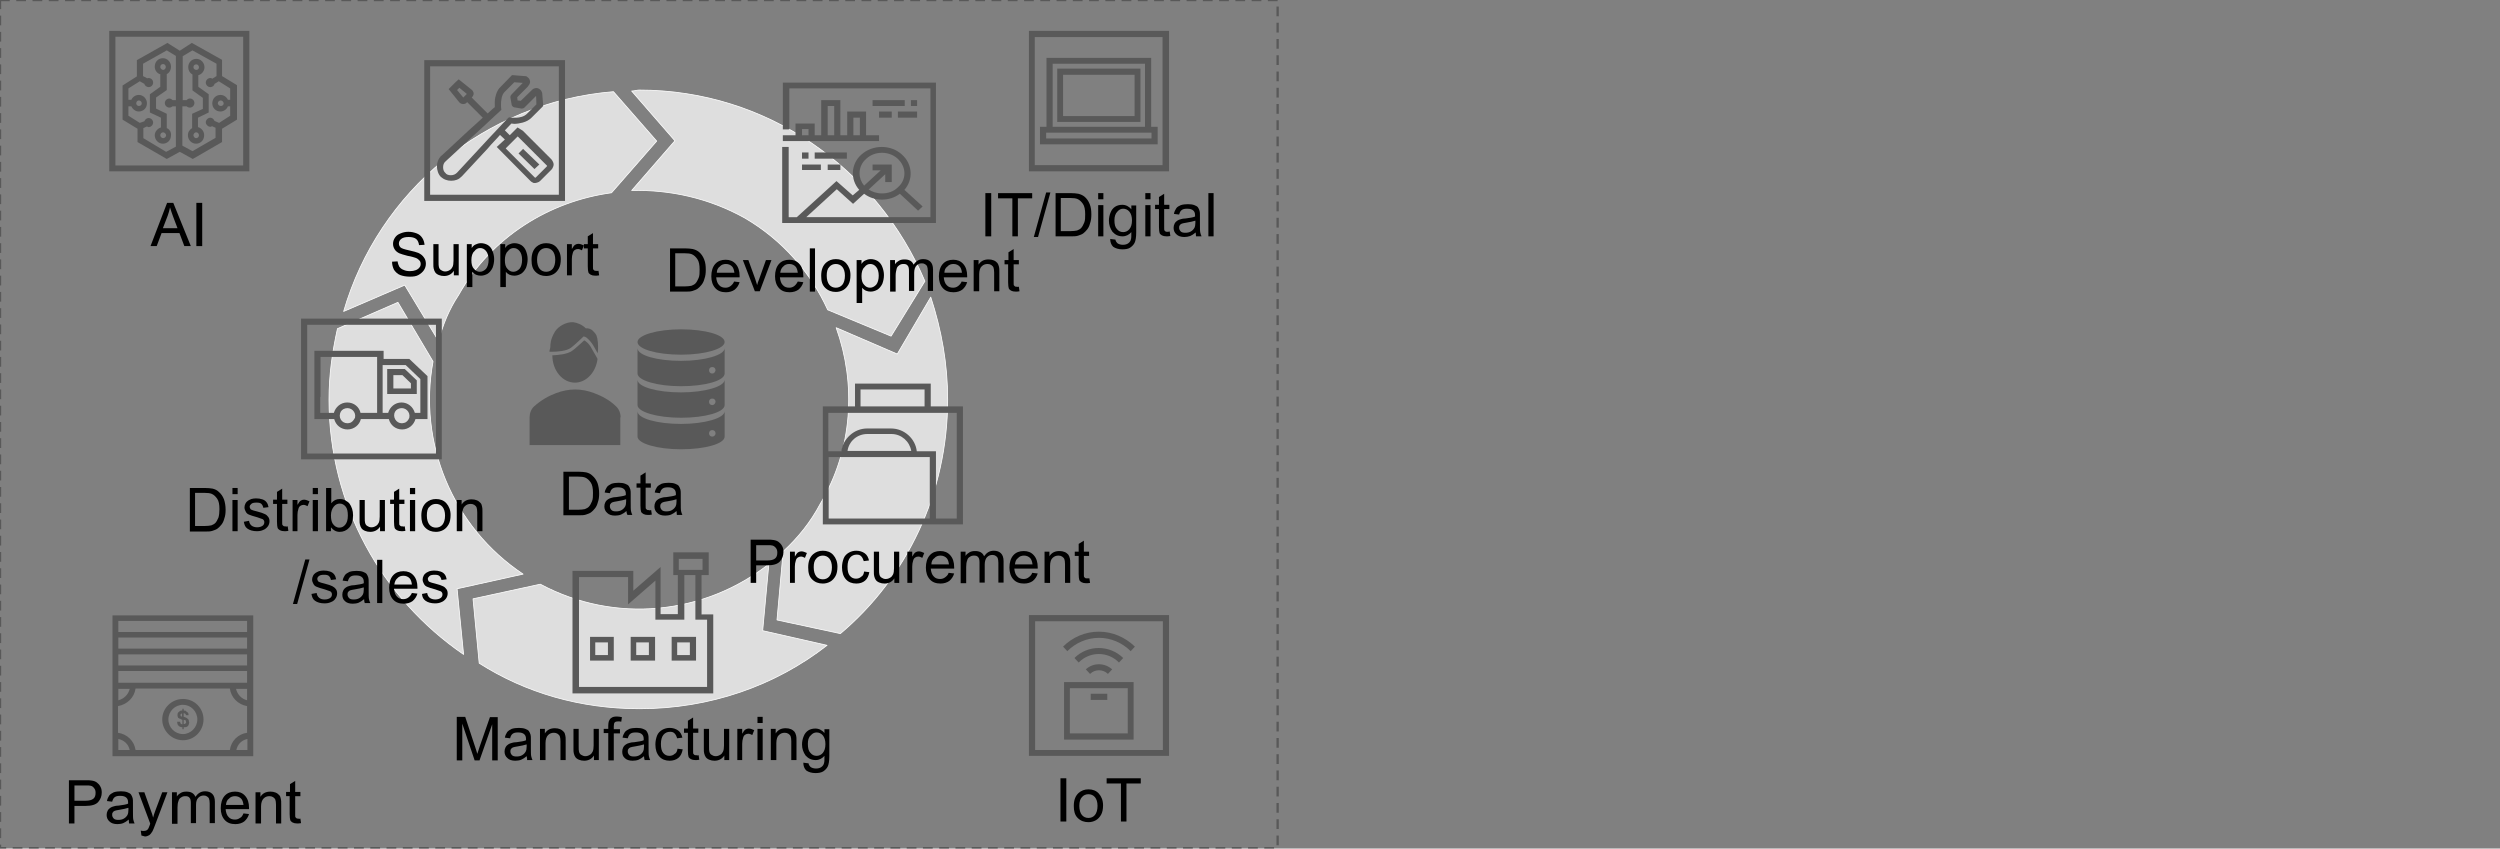 <?xml version="1.0" encoding="utf-8"?>
<!-- Generator: Adobe Illustrator 25.3.1, SVG Export Plug-In . SVG Version: 6.00 Build 0)  -->
<svg version="1.1" xmlns="http://www.w3.org/2000/svg" xmlns:xlink="http://www.w3.org/1999/xlink" x="0px" y="0px"
	 viewBox="0 0 769 261" style="enable-background:new 0 0 769 261;" xml:space="preserve">
<rect x="0" y="0" width="769" height="261" fill="#808080" stroke="none"/>
<style type="text/css">
	.st0{display:none;}
	.st1{display:inline;}
	.st2{fill:#F2F2F2;}
	.st3{fill:none;stroke:#595959;stroke-width:0.72;stroke-linejoin:round;stroke-miterlimit:10;stroke-dasharray:3,2;}
	.st4{fill-rule:evenodd;clip-rule:evenodd;fill:#DEDEDE;}
	.st5{fill:none;stroke:#FFFFFF;stroke-width:0.24;stroke-linejoin:round;stroke-miterlimit:10;}
	.st6{clip-path:url(#SVGID_2_);fill:#595959;}
	.st7{clip-path:url(#SVGID_4_);fill:#595959;}
	.st8{fill-rule:evenodd;clip-rule:evenodd;fill:#595959;}
</style>
<g id="レイヤー_2" class="st0">
	<g class="st1">
		<rect x="328" y="42" class="st2" width="883" height="657"/>
	</g>
</g>
<g id="レイヤー_7">
</g>
<g id="レイヤー_4">
	<g>
		<rect class="st3" width="393" height="260.9"/>
		<path class="st4" d="M134.9,104.9c1.3-4.9,3.2-9.7,6.2-14.2c10-17.8,27.9-28.8,47-31.4l13.9-15.9l-13.3-15.2
			c-39.5,3.2-72.3,30.7-83,67.6l18.8-8.1L134.9,104.9z"/>
		<path class="st5" d="M134.9,104.9c1.3-4.9,3.2-9.7,6.2-14.2c10-17.8,27.9-28.8,47-31.4l13.9-15.9l-13.3-15.2
			c-39.5,3.2-72.3,30.7-83,67.6l18.8-8.1L134.9,104.9z"/>
		<path class="st4" d="M160.9,176.6C139,162,128.6,136,133.2,111.2L122.4,93l-18.6,8.1c-1.6,7.2-2.6,14.3-2.6,21.8
			c0,32.5,16.3,61.2,41.4,78.4l-2-20.2L160.9,176.6z"/>
		<path class="st5" d="M160.9,176.6C139,162,128.6,136,133.2,111.2L122.4,93l-18.6,8.1c-1.6,7.2-2.6,14.3-2.6,21.8
			c0,32.5,16.3,61.2,41.4,78.4l-2-20.2L160.9,176.6z"/>
		<path class="st4" d="M194.3,58.6c11.7-0.3,23.7,2.3,34.7,8.4c11.7,6.8,20.4,16.9,25.6,28.3l19.5,8.1l10.4-16.9
			c-14.6-34.4-48.3-58.8-87.9-58.8c-0.6,0-1.6,0.3-2.3,0.3l13.3,15.3L194.3,58.6z"/>
		<path class="st5" d="M194.3,58.6c11.7-0.3,23.7,2.3,34.7,8.4c11.7,6.8,20.4,16.9,25.6,28.3l19.5,8.1l10.4-16.9
			c-14.6-34.4-48.3-58.8-87.9-58.8c-0.6,0-1.6,0.3-2.3,0.3l13.3,15.3L194.3,58.6z"/>
		<path class="st4" d="M291.5,122.9c0-11-1.9-21.4-5.2-31.5L276,108.9l-18.8-8.1c6.2,17.2,5.2,37.3-4.9,54.2
			c-2.9,5.5-6.8,10.4-11.4,14.6l-1.9,21.1l19.5,4.2C278.9,177.7,291.5,151.7,291.5,122.9"/>
		<path class="st5" d="M291.5,122.9c0-11-1.9-21.4-5.2-31.5L276,108.9l-18.8-8.1c6.2,17.2,5.2,37.3-4.9,54.2
			c-2.9,5.5-6.8,10.4-11.4,14.6l-1.9,21.1l19.5,4.2C278.9,177.7,291.5,151.7,291.5,122.9z"/>
		<path class="st4" d="M236.5,173.5c-19.8,15.6-47.3,18.5-70.3,6.2l-20.7,4.5l1.9,19.8c14.3,9.1,31.1,14,49.3,14
			c21.7,0,41.8-7.1,57.7-19.5l-19.8-4.5L236.5,173.5z"/>
		<path class="st5" d="M236.5,173.5c-19.8,15.6-47.3,18.5-70.3,6.2l-20.7,4.5l1.9,19.8c14.3,9.1,31.1,14,49.3,14
			c21.7,0,41.8-7.1,57.7-19.5l-19.8-4.5L236.5,173.5z"/>
		<g>
			<path d="M120.6,80.5l1.7-0.1c0.1,0.7,0.3,1.2,0.5,1.6c0.3,0.4,0.7,0.8,1.3,1c0.6,0.3,1.3,0.4,2,0.4c0.7,0,1.3-0.1,1.8-0.3
				c0.5-0.2,0.9-0.5,1.1-0.8c0.3-0.3,0.4-0.7,0.4-1.1c0-0.4-0.1-0.8-0.4-1.1s-0.6-0.6-1.2-0.8c-0.4-0.1-1.1-0.4-2.4-0.6
				c-1.2-0.3-2.1-0.6-2.6-0.8c-0.6-0.3-1.1-0.7-1.4-1.2c-0.3-0.5-0.5-1-0.5-1.7c0-0.7,0.2-1.3,0.6-1.9c0.4-0.6,0.9-1,1.7-1.3
				c0.7-0.3,1.5-0.5,2.4-0.5c1,0,1.8,0.2,2.6,0.5c0.8,0.3,1.3,0.8,1.7,1.4c0.4,0.6,0.6,1.3,0.7,2.1l-1.7,0.1
				c-0.1-0.8-0.4-1.5-0.9-1.9c-0.5-0.4-1.3-0.6-2.3-0.6c-1.1,0-1.8,0.2-2.3,0.6c-0.5,0.4-0.7,0.9-0.7,1.4c0,0.5,0.2,0.9,0.5,1.2
				c0.3,0.3,1.2,0.6,2.6,0.9c1.4,0.3,2.4,0.6,2.9,0.8c0.8,0.4,1.3,0.8,1.7,1.4c0.4,0.5,0.6,1.2,0.6,1.9c0,0.7-0.2,1.4-0.6,2
				s-1,1.1-1.7,1.5s-1.6,0.5-2.6,0.5c-1.2,0-2.2-0.2-3-0.5c-0.8-0.3-1.4-0.9-1.9-1.6C120.8,82.2,120.6,81.4,120.6,80.5z"/>
			<path d="M139.6,84.7v-1.4c-0.7,1.1-1.8,1.6-3,1.6c-0.6,0-1.1-0.1-1.6-0.3c-0.5-0.2-0.9-0.5-1.1-0.8c-0.2-0.3-0.4-0.7-0.5-1.2
				c-0.1-0.3-0.1-0.8-0.1-1.5v-6h1.6v5.3c0,0.9,0,1.4,0.1,1.7c0.1,0.4,0.3,0.8,0.7,1c0.3,0.2,0.7,0.4,1.2,0.4s0.9-0.1,1.4-0.4
				c0.4-0.2,0.7-0.6,0.9-1s0.3-1.1,0.3-1.9v-5.1h1.6v9.6H139.6z"/>
			<path d="M143.6,88.4V75.1h1.5v1.2c0.3-0.5,0.7-0.9,1.2-1.1c0.4-0.2,1-0.4,1.6-0.4c0.8,0,1.5,0.2,2.2,0.6c0.6,0.4,1.1,1,1.4,1.8
				c0.3,0.8,0.5,1.6,0.5,2.5c0,1-0.2,1.9-0.5,2.7c-0.4,0.8-0.9,1.4-1.5,1.8c-0.7,0.4-1.4,0.6-2.1,0.6c-0.5,0-1-0.1-1.5-0.3
				c-0.4-0.2-0.8-0.5-1.1-0.9v4.7H143.6z M145,80c0,1.2,0.2,2.1,0.8,2.7c0.5,0.6,1.1,0.9,1.8,0.9c0.7,0,1.3-0.3,1.9-0.9
				c0.5-0.6,0.8-1.6,0.8-2.8c0-1.2-0.3-2.1-0.8-2.7c-0.5-0.6-1.1-0.9-1.8-0.9c-0.7,0-1.3,0.3-1.8,1C145.3,77.8,145,78.8,145,80z"/>
			<path d="M153.9,88.4V75.1h1.5v1.2c0.3-0.5,0.7-0.9,1.2-1.1s1-0.4,1.6-0.4c0.8,0,1.5,0.2,2.2,0.6c0.6,0.4,1.1,1,1.4,1.8
				c0.3,0.8,0.5,1.6,0.5,2.5c0,1-0.2,1.9-0.5,2.7c-0.4,0.8-0.9,1.4-1.5,1.8c-0.7,0.4-1.4,0.6-2.1,0.6c-0.5,0-1-0.1-1.5-0.3
				c-0.4-0.2-0.8-0.5-1.1-0.9v4.7H153.9z M155.3,80c0,1.2,0.2,2.1,0.8,2.7c0.5,0.6,1.1,0.9,1.8,0.9c0.7,0,1.3-0.3,1.9-0.9
				c0.5-0.6,0.8-1.6,0.8-2.8c0-1.2-0.3-2.1-0.8-2.7c-0.5-0.6-1.1-0.9-1.8-0.9c-0.7,0-1.3,0.3-1.8,1C155.6,77.8,155.3,78.8,155.3,80z
				"/>
			<path d="M163.5,79.9c0-1.8,0.5-3.1,1.5-4c0.8-0.7,1.8-1.1,3-1.1c1.3,0,2.4,0.4,3.2,1.3c0.8,0.9,1.3,2.1,1.3,3.6
				c0,1.2-0.2,2.2-0.6,2.9c-0.4,0.7-0.9,1.3-1.6,1.7c-0.7,0.4-1.5,0.6-2.3,0.6c-1.3,0-2.4-0.4-3.3-1.3S163.5,81.6,163.5,79.9z
				 M165.2,79.9c0,1.2,0.3,2.2,0.8,2.8c0.5,0.6,1.2,0.9,2,0.9c0.8,0,1.5-0.3,2-0.9c0.5-0.6,0.8-1.6,0.8-2.8c0-1.2-0.3-2.1-0.8-2.7
				c-0.5-0.6-1.2-0.9-2-0.9c-0.8,0-1.5,0.3-2,0.9C165.5,77.8,165.2,78.7,165.2,79.9z"/>
			<path d="M174.4,84.7v-9.6h1.5v1.5c0.4-0.7,0.7-1.1,1-1.3c0.3-0.2,0.7-0.3,1-0.3c0.5,0,1.1,0.2,1.7,0.5l-0.6,1.5
				c-0.4-0.2-0.8-0.4-1.2-0.4c-0.4,0-0.7,0.1-1,0.3c-0.3,0.2-0.5,0.5-0.6,0.9c-0.2,0.6-0.3,1.2-0.3,1.9v5H174.4z"/>
			<path d="M184.1,83.3l0.2,1.4c-0.5,0.1-0.9,0.1-1.2,0.1c-0.6,0-1-0.1-1.4-0.3c-0.3-0.2-0.6-0.4-0.7-0.7c-0.1-0.3-0.2-0.9-0.2-1.9
				v-5.5h-1.2v-1.3h1.2v-2.4l1.6-1v3.4h1.6v1.3h-1.6V82c0,0.5,0,0.8,0.1,0.9c0.1,0.1,0.2,0.2,0.3,0.3c0.1,0.1,0.3,0.1,0.6,0.1
				C183.6,83.4,183.8,83.3,184.1,83.3z"/>
		</g>
		<g>
			<path d="M58.4,163.4v-13.3h4.6c1,0,1.8,0.1,2.4,0.2c0.8,0.2,1.4,0.5,1.9,1c0.7,0.6,1.2,1.3,1.6,2.3c0.3,0.9,0.5,2,0.5,3.2
				c0,1-0.1,1.9-0.4,2.7c-0.2,0.8-0.5,1.4-0.9,1.9c-0.4,0.5-0.8,0.9-1.2,1.2c-0.4,0.3-1,0.5-1.6,0.7c-0.6,0.2-1.3,0.2-2.1,0.2H58.4z
				 M60.1,161.8h2.8c0.9,0,1.6-0.1,2.1-0.2c0.5-0.2,0.9-0.4,1.2-0.7c0.4-0.4,0.7-1,1-1.7c0.2-0.7,0.3-1.6,0.3-2.6
				c0-1.4-0.2-2.5-0.7-3.2c-0.5-0.7-1-1.2-1.7-1.5c-0.5-0.2-1.2-0.3-2.3-0.3h-2.8V161.8z"/>
			<path d="M71.5,152v-1.9h1.6v1.9H71.5z M71.5,163.4v-9.6h1.6v9.6H71.5z"/>
			<path d="M75,160.5l1.6-0.3c0.1,0.6,0.3,1.1,0.8,1.5c0.4,0.3,1,0.5,1.7,0.5c0.7,0,1.3-0.2,1.7-0.5c0.4-0.3,0.5-0.7,0.5-1.1
				c0-0.4-0.2-0.7-0.5-0.9c-0.2-0.1-0.8-0.3-1.7-0.6c-1.2-0.3-2-0.6-2.5-0.8c-0.5-0.2-0.8-0.5-1-0.9s-0.4-0.8-0.4-1.3
				c0-0.4,0.1-0.8,0.3-1.2c0.2-0.4,0.5-0.7,0.8-0.9c0.3-0.2,0.6-0.3,1-0.5c0.4-0.1,0.9-0.2,1.4-0.2c0.8,0,1.4,0.1,2,0.3
				c0.6,0.2,1,0.5,1.3,0.9c0.3,0.4,0.5,0.9,0.6,1.5l-1.6,0.2c-0.1-0.5-0.3-0.9-0.6-1.2s-0.8-0.4-1.5-0.4c-0.7,0-1.3,0.1-1.6,0.4
				s-0.5,0.5-0.5,0.9c0,0.2,0.1,0.4,0.2,0.6c0.1,0.2,0.3,0.3,0.6,0.4c0.2,0.1,0.6,0.2,1.4,0.4c1.2,0.3,2,0.6,2.4,0.8
				c0.5,0.2,0.8,0.5,1.1,0.9c0.3,0.4,0.4,0.8,0.4,1.4c0,0.5-0.2,1.1-0.5,1.5s-0.8,0.9-1.4,1.1c-0.6,0.3-1.3,0.4-2,0.4
				c-1.2,0-2.2-0.3-2.9-0.8S75.2,161.5,75,160.5z"/>
			<path d="M88.5,161.9l0.2,1.4c-0.5,0.1-0.9,0.1-1.2,0.1c-0.6,0-1-0.1-1.4-0.3c-0.3-0.2-0.6-0.4-0.7-0.7c-0.1-0.3-0.2-0.9-0.2-1.9
				V155H84v-1.3h1.2v-2.4l1.6-1v3.4h1.6v1.3h-1.6v5.6c0,0.5,0,0.8,0.1,0.9c0.1,0.1,0.2,0.2,0.3,0.3c0.1,0.1,0.3,0.1,0.6,0.1
				C87.9,162,88.2,162,88.5,161.9z"/>
			<path d="M90,163.4v-9.6h1.5v1.5c0.4-0.7,0.7-1.1,1-1.3c0.3-0.2,0.7-0.3,1-0.3c0.5,0,1.1,0.2,1.7,0.5l-0.6,1.5
				c-0.4-0.2-0.8-0.4-1.2-0.4c-0.4,0-0.7,0.1-1,0.3c-0.3,0.2-0.5,0.5-0.6,0.9c-0.2,0.6-0.3,1.2-0.3,1.9v5H90z"/>
			<path d="M96.2,152v-1.9h1.6v1.9H96.2z M96.2,163.4v-9.6h1.6v9.6H96.2z"/>
			<path d="M101.8,163.4h-1.5v-13.3h1.6v4.7c0.7-0.9,1.6-1.3,2.6-1.3c0.6,0,1.2,0.1,1.7,0.4s1,0.6,1.3,1c0.3,0.4,0.6,1,0.8,1.6
				c0.2,0.6,0.3,1.3,0.3,2c0,1.6-0.4,2.9-1.2,3.8c-0.8,0.9-1.8,1.3-2.9,1.3c-1.1,0-2-0.5-2.7-1.4V163.4z M101.8,158.5
				c0,1.2,0.2,2,0.5,2.5c0.5,0.8,1.2,1.3,2.1,1.3c0.7,0,1.3-0.3,1.8-0.9c0.5-0.6,0.8-1.5,0.8-2.8c0-1.3-0.2-2.2-0.7-2.8
				c-0.5-0.6-1.1-0.9-1.8-0.9c-0.7,0-1.3,0.3-1.8,0.9S101.8,157.3,101.8,158.5z"/>
			<path d="M116.9,163.4V162c-0.7,1.1-1.8,1.6-3,1.6c-0.6,0-1.1-0.1-1.6-0.3c-0.5-0.2-0.9-0.5-1.1-0.8c-0.2-0.3-0.4-0.7-0.5-1.2
				c-0.1-0.3-0.1-0.8-0.1-1.5v-6h1.6v5.3c0,0.9,0,1.4,0.1,1.7c0.1,0.4,0.3,0.8,0.7,1c0.3,0.2,0.7,0.4,1.2,0.4s0.9-0.1,1.4-0.4
				c0.4-0.2,0.7-0.6,0.9-1s0.3-1.1,0.3-1.9v-5.1h1.6v9.6H116.9z"/>
			<path d="M124.5,161.9l0.2,1.4c-0.5,0.1-0.9,0.1-1.2,0.1c-0.6,0-1-0.1-1.4-0.3c-0.3-0.2-0.6-0.4-0.7-0.7s-0.2-0.9-0.2-1.9V155H120
				v-1.3h1.2v-2.4l1.6-1v3.4h1.6v1.3h-1.6v5.6c0,0.5,0,0.8,0.1,0.9c0.1,0.1,0.2,0.2,0.3,0.3c0.1,0.1,0.3,0.1,0.6,0.1
				C124,162,124.2,162,124.5,161.9z"/>
			<path d="M126.1,152v-1.9h1.6v1.9H126.1z M126.1,163.4v-9.6h1.6v9.6H126.1z"/>
			<path d="M129.6,158.6c0-1.8,0.5-3.1,1.5-4c0.8-0.7,1.8-1.1,3-1.1c1.3,0,2.4,0.4,3.2,1.3s1.3,2.1,1.3,3.6c0,1.2-0.2,2.2-0.6,2.9
				c-0.4,0.7-0.9,1.3-1.6,1.7c-0.7,0.4-1.5,0.6-2.3,0.6c-1.3,0-2.4-0.4-3.3-1.3S129.6,160.2,129.6,158.6z M131.3,158.6
				c0,1.2,0.3,2.2,0.8,2.8c0.5,0.6,1.2,0.9,2,0.9c0.8,0,1.5-0.3,2-0.9c0.5-0.6,0.8-1.6,0.8-2.8c0-1.2-0.3-2.1-0.8-2.7
				c-0.5-0.6-1.2-0.9-2-0.9c-0.8,0-1.5,0.3-2,0.9C131.5,156.4,131.3,157.3,131.3,158.6z"/>
			<path d="M140.5,163.4v-9.6h1.5v1.4c0.7-1.1,1.7-1.6,3.1-1.6c0.6,0,1.1,0.1,1.6,0.3s0.8,0.5,1.1,0.8s0.4,0.7,0.5,1.2
				c0.1,0.3,0.1,0.8,0.1,1.6v5.9h-1.6v-5.8c0-0.7-0.1-1.2-0.2-1.5c-0.1-0.3-0.4-0.6-0.7-0.8c-0.3-0.2-0.7-0.3-1.1-0.3
				c-0.7,0-1.3,0.2-1.8,0.7c-0.5,0.4-0.8,1.3-0.8,2.5v5.2H140.5z"/>
		</g>
		<g>
			<path d="M90.1,185.8l3.8-13.7h1.3l-3.8,13.7H90.1z"/>
			<path d="M95.8,182.7l1.6-0.3c0.1,0.6,0.3,1.1,0.8,1.5s1,0.5,1.7,0.5c0.7,0,1.3-0.2,1.7-0.5c0.4-0.3,0.5-0.7,0.5-1.1
				c0-0.4-0.2-0.7-0.5-0.9c-0.2-0.1-0.8-0.3-1.7-0.6c-1.2-0.3-2-0.6-2.5-0.8c-0.5-0.2-0.8-0.5-1-0.9s-0.4-0.8-0.4-1.3
				c0-0.4,0.1-0.8,0.3-1.2c0.2-0.4,0.5-0.7,0.8-0.9c0.3-0.2,0.6-0.3,1-0.5c0.4-0.1,0.9-0.2,1.4-0.2c0.8,0,1.4,0.1,2,0.3
				c0.6,0.2,1,0.5,1.3,0.9c0.3,0.4,0.5,0.9,0.6,1.5l-1.6,0.2c-0.1-0.5-0.3-0.9-0.6-1.2c-0.3-0.3-0.8-0.4-1.5-0.4
				c-0.7,0-1.3,0.1-1.6,0.4c-0.3,0.2-0.5,0.5-0.5,0.9c0,0.2,0.1,0.4,0.2,0.6c0.1,0.2,0.3,0.3,0.6,0.4c0.2,0.1,0.6,0.2,1.4,0.4
				c1.2,0.3,2,0.6,2.4,0.8s0.8,0.5,1.1,0.9c0.3,0.4,0.4,0.8,0.4,1.4c0,0.5-0.2,1.1-0.5,1.5c-0.3,0.5-0.8,0.9-1.4,1.1
				c-0.6,0.3-1.3,0.4-2,0.4c-1.2,0-2.2-0.3-2.9-0.8S96,183.7,95.8,182.7z"/>
			<path d="M112,184.3c-0.6,0.5-1.2,0.9-1.7,1.1s-1.2,0.3-1.8,0.3c-1.1,0-1.9-0.3-2.4-0.8c-0.6-0.5-0.8-1.2-0.8-2
				c0-0.5,0.1-0.9,0.3-1.3s0.5-0.7,0.8-0.9c0.3-0.2,0.7-0.4,1.2-0.5c0.3-0.1,0.8-0.2,1.4-0.2c1.3-0.2,2.3-0.3,2.9-0.6
				c0-0.2,0-0.4,0-0.4c0-0.7-0.2-1.1-0.5-1.4c-0.4-0.4-1-0.6-1.9-0.6c-0.8,0-1.3,0.1-1.7,0.4c-0.4,0.3-0.6,0.7-0.8,1.4l-1.6-0.2
				c0.1-0.7,0.4-1.2,0.7-1.7c0.3-0.4,0.8-0.7,1.4-1c0.6-0.2,1.4-0.3,2.2-0.3c0.8,0,1.5,0.1,2,0.3c0.5,0.2,0.9,0.4,1.1,0.7
				c0.2,0.3,0.4,0.7,0.5,1.1c0.1,0.3,0.1,0.8,0.1,1.5v2.2c0,1.5,0,2.5,0.1,2.9c0.1,0.4,0.2,0.8,0.4,1.2h-1.7
				C112.1,185.2,112,184.8,112,184.3z M111.8,180.7c-0.6,0.2-1.5,0.4-2.7,0.6c-0.7,0.1-1.1,0.2-1.4,0.3c-0.3,0.1-0.5,0.3-0.6,0.5
				c-0.2,0.2-0.2,0.5-0.2,0.8c0,0.4,0.2,0.8,0.5,1.1c0.3,0.3,0.8,0.4,1.4,0.4c0.6,0,1.2-0.1,1.7-0.4s0.8-0.6,1.1-1.1
				c0.2-0.4,0.3-0.9,0.3-1.6V180.7z"/>
			<path d="M116,185.5v-13.3h1.6v13.3H116z"/>
			<path d="M126.7,182.4l1.7,0.2c-0.3,1-0.8,1.7-1.5,2.3c-0.7,0.5-1.6,0.8-2.7,0.8c-1.4,0-2.5-0.4-3.3-1.3c-0.8-0.9-1.2-2.1-1.2-3.6
				c0-1.6,0.4-2.9,1.2-3.8s1.9-1.3,3.2-1.3c1.3,0,2.3,0.4,3.1,1.3c0.8,0.9,1.2,2.1,1.2,3.7c0,0.1,0,0.2,0,0.4h-7.2
				c0.1,1.1,0.4,1.9,0.9,2.4c0.5,0.6,1.2,0.8,2,0.8c0.6,0,1.1-0.2,1.5-0.5S126.4,183.1,126.7,182.4z M121.3,179.8h5.4
				c-0.1-0.8-0.3-1.4-0.6-1.8c-0.5-0.6-1.2-0.9-2-0.9c-0.7,0-1.4,0.2-1.9,0.8C121.7,178.3,121.4,179,121.3,179.8z"/>
			<path d="M129.8,182.7l1.6-0.3c0.1,0.6,0.3,1.1,0.8,1.5c0.4,0.3,1,0.5,1.7,0.5c0.7,0,1.3-0.2,1.7-0.5c0.4-0.3,0.5-0.7,0.5-1.1
				c0-0.4-0.2-0.7-0.5-0.9c-0.2-0.1-0.8-0.3-1.7-0.6c-1.2-0.3-2-0.6-2.5-0.8c-0.5-0.2-0.8-0.5-1-0.9s-0.4-0.8-0.4-1.3
				c0-0.4,0.1-0.8,0.3-1.2c0.2-0.4,0.5-0.7,0.8-0.9c0.3-0.2,0.6-0.3,1-0.5c0.4-0.1,0.9-0.2,1.4-0.2c0.8,0,1.4,0.1,2,0.3
				c0.6,0.2,1,0.5,1.3,0.9c0.3,0.4,0.5,0.9,0.6,1.5l-1.6,0.2c-0.1-0.5-0.3-0.9-0.6-1.2s-0.8-0.4-1.5-0.4c-0.7,0-1.3,0.1-1.6,0.4
				s-0.5,0.5-0.5,0.9c0,0.2,0.1,0.4,0.2,0.6c0.1,0.2,0.3,0.3,0.6,0.4c0.2,0.1,0.6,0.2,1.4,0.4c1.2,0.3,2,0.6,2.4,0.8
				c0.5,0.2,0.8,0.5,1.1,0.9c0.3,0.4,0.4,0.8,0.4,1.4c0,0.5-0.2,1.1-0.5,1.5s-0.8,0.9-1.4,1.1c-0.6,0.3-1.3,0.4-2,0.4
				c-1.2,0-2.2-0.3-2.9-0.8S129.9,183.7,129.8,182.7z"/>
		</g>
		<g>
			<path d="M173.3,158.4v-13.3h4.6c1,0,1.8,0.1,2.4,0.2c0.8,0.2,1.4,0.5,1.9,1c0.7,0.6,1.2,1.3,1.6,2.3c0.3,0.9,0.5,2,0.5,3.2
				c0,1-0.1,1.9-0.4,2.7c-0.2,0.8-0.5,1.4-0.9,1.9s-0.8,0.9-1.2,1.2c-0.4,0.3-1,0.5-1.6,0.7c-0.6,0.2-1.3,0.2-2.1,0.2H173.3z
				 M175,156.8h2.8c0.9,0,1.6-0.1,2.1-0.2c0.5-0.2,0.9-0.4,1.2-0.7c0.4-0.4,0.7-1,1-1.7s0.3-1.6,0.3-2.6c0-1.4-0.2-2.5-0.7-3.2
				c-0.5-0.7-1-1.2-1.7-1.5c-0.5-0.2-1.2-0.3-2.3-0.3H175V156.8z"/>
			<path d="M192.7,157.2c-0.6,0.5-1.2,0.9-1.7,1.1s-1.2,0.3-1.8,0.3c-1.1,0-1.9-0.3-2.4-0.8c-0.6-0.5-0.9-1.2-0.9-2
				c0-0.5,0.1-0.9,0.3-1.3s0.5-0.7,0.8-0.9c0.3-0.2,0.7-0.4,1.2-0.5c0.3-0.1,0.8-0.2,1.4-0.2c1.3-0.2,2.3-0.3,2.9-0.6
				c0-0.2,0-0.4,0-0.4c0-0.7-0.2-1.1-0.5-1.4c-0.4-0.4-1-0.6-1.9-0.6c-0.8,0-1.3,0.1-1.7,0.4c-0.4,0.3-0.6,0.7-0.8,1.4l-1.6-0.2
				c0.1-0.7,0.4-1.2,0.7-1.7c0.3-0.4,0.8-0.7,1.4-1c0.6-0.2,1.4-0.3,2.2-0.3c0.8,0,1.5,0.1,2,0.3c0.5,0.2,0.9,0.4,1.1,0.7
				c0.2,0.3,0.4,0.7,0.5,1.1c0.1,0.3,0.1,0.8,0.1,1.5v2.2c0,1.5,0,2.5,0.1,2.9c0.1,0.4,0.2,0.8,0.4,1.2H193
				C192.8,158,192.7,157.6,192.7,157.2z M192.5,153.6c-0.6,0.2-1.5,0.4-2.7,0.6c-0.7,0.1-1.1,0.2-1.4,0.3c-0.3,0.1-0.5,0.3-0.6,0.5
				c-0.2,0.2-0.2,0.5-0.2,0.8c0,0.4,0.2,0.8,0.5,1.1s0.8,0.4,1.4,0.4c0.6,0,1.2-0.1,1.7-0.4c0.5-0.3,0.8-0.6,1.1-1.1
				c0.2-0.4,0.3-0.9,0.3-1.6V153.6z"/>
			<path d="M200.3,156.9l0.2,1.4c-0.5,0.1-0.9,0.1-1.2,0.1c-0.6,0-1-0.1-1.4-0.3c-0.3-0.2-0.6-0.4-0.7-0.7c-0.1-0.3-0.2-0.9-0.2-1.9
				V150h-1.2v-1.3h1.2v-2.4l1.6-1v3.4h1.6v1.3h-1.6v5.6c0,0.5,0,0.8,0.1,0.9s0.2,0.2,0.3,0.3c0.1,0.1,0.3,0.1,0.6,0.1
				C199.7,157,200,157,200.3,156.9z"/>
			<path d="M208.1,157.2c-0.6,0.5-1.2,0.9-1.7,1.1s-1.2,0.3-1.8,0.3c-1.1,0-1.9-0.3-2.4-0.8c-0.6-0.5-0.9-1.2-0.9-2
				c0-0.5,0.1-0.9,0.3-1.3s0.5-0.7,0.8-0.9c0.3-0.2,0.7-0.4,1.2-0.5c0.3-0.1,0.8-0.2,1.4-0.2c1.3-0.2,2.3-0.3,2.9-0.6
				c0-0.2,0-0.4,0-0.4c0-0.7-0.2-1.1-0.5-1.4c-0.4-0.4-1-0.6-1.9-0.6c-0.8,0-1.3,0.1-1.7,0.4c-0.4,0.3-0.6,0.7-0.8,1.4l-1.6-0.2
				c0.1-0.7,0.4-1.2,0.7-1.7c0.3-0.4,0.8-0.7,1.4-1c0.6-0.2,1.4-0.3,2.2-0.3c0.8,0,1.5,0.1,2,0.3c0.5,0.2,0.9,0.4,1.1,0.7
				c0.2,0.3,0.4,0.7,0.5,1.1c0.1,0.3,0.1,0.8,0.1,1.5v2.2c0,1.5,0,2.5,0.1,2.9c0.1,0.4,0.2,0.8,0.4,1.2h-1.7
				C208.2,158,208.1,157.6,208.1,157.2z M208,153.6c-0.6,0.2-1.5,0.4-2.7,0.6c-0.7,0.1-1.1,0.2-1.4,0.3c-0.3,0.1-0.5,0.3-0.6,0.5
				c-0.2,0.2-0.2,0.5-0.2,0.8c0,0.4,0.2,0.8,0.5,1.1s0.8,0.4,1.4,0.4c0.6,0,1.2-0.1,1.7-0.4c0.5-0.3,0.8-0.6,1.1-1.1
				c0.2-0.4,0.3-0.9,0.3-1.6V153.6z"/>
		</g>
		<g>
			<defs>
				<rect id="SVGID_1_" x="186.4" y="96.4" width="46.1" height="46.5"/>
			</defs>
			<clipPath id="SVGID_2_">
				<use xlink:href="#SVGID_1_"  style="overflow:visible;"/>
			</clipPath>
			<path class="st6" d="M222.9,105.2c0,2.1-6,3.9-13.4,3.9c-7.4,0-13.4-1.7-13.4-3.9c0-2.1,6-3.9,13.4-3.9
				C216.9,101.3,222.9,103,222.9,105.2"/>
			<path class="st6" d="M209.5,111c-7.4,0-13.4-1.7-13.4-3.9v7.8c0,2.1,6,3.9,13.4,3.9c7.4,0,13.4-1.7,13.4-3.9v-7.8
				C222.9,109.2,216.8,111,209.5,111 M219.1,114.9c-0.6,0-1-0.4-1-1c0-0.6,0.4-1,1-1c0.6,0,1,0.4,1,1
				C220,114.5,219.6,114.9,219.1,114.9"/>
			<path class="st6" d="M209.5,120.7c-7.4,0-13.4-1.7-13.4-3.9v7.8c0,2.1,6,3.9,13.4,3.9c7.4,0,13.4-1.7,13.4-3.9v-7.8
				C222.9,118.9,216.8,120.7,209.5,120.7 M219.1,124.6c-0.6,0-1-0.4-1-1c0-0.6,0.4-1,1-1c0.6,0,1,0.4,1,1
				C220,124.2,219.6,124.6,219.1,124.6"/>
			<path class="st6" d="M209.5,130.4c-7.4,0-13.4-1.7-13.4-3.9v7.8c0,2.1,6,3.9,13.4,3.9c7.4,0,13.4-1.7,13.4-3.9v-7.8
				C222.9,128.6,216.8,130.4,209.5,130.4 M219.1,134.3c-0.6,0-1-0.4-1-1s0.4-1,1-1c0.6,0,1,0.4,1,1S219.6,134.3,219.1,134.3"/>
		</g>
		<g>
			<defs>
				<rect id="SVGID_3_" x="156" y="93.2" width="41.9" height="51.1"/>
			</defs>
			<clipPath id="SVGID_4_">
				<use xlink:href="#SVGID_3_"  style="overflow:visible;"/>
			</clipPath>
			<path class="st7" d="M190.9,128.4c0-1.3-0.5-2.6-1.4-3.4c-1.9-1.9-4.4-3.2-6.8-4.1c-1.9-0.7-3.8-1.1-5.8-1.1
				c-1.9,0-3.9,0.4-5.8,1.1c-2.4,0.9-4.7,2.2-6.8,4.1c-0.9,0.8-1.4,2.1-1.4,3.4v8.5h27.9V128.4z"/>
			<path class="st7" d="M175.6,107c1.1-0.8,3.9-3.5,3.9-3.5c0.4,0,0.9,0.3,1.2,0.6c0.8,0.7,1.5,1.6,2.1,2.7c0.5,0.9,0.9,1.6,1,1.8
				l0,0.1c0.2-0.5,0.2-2,0.1-3.4c-0.2-1.9-0.4-2.4-1.4-3.4c-0.6-0.7-1.5-1-2.3-0.9c-1.1-1.1-2.5-1.7-3.9-1.9
				c-2.2-0.1-4.6,1.3-5.6,2.9c-1.5,2.5-1.4,4.1-1.4,4.6c0,0.6-0.5,1.6-0.2,1.6h0.7C171.4,108.2,174.2,108,175.6,107"/>
			<path class="st7" d="M183.2,109.3c0,0-0.5-0.9-1.1-1.9c-0.5-1-1.1-1.8-1.9-2.4c-0.1-0.1-0.3-0.2-0.5-0.3
				c-0.8,0.7-2.8,2.6-3.7,3.2c-1.5,1.1-4.3,1.3-6.1,1.4c0,4.7,3.2,8.5,7.1,8.4c3.4-0.1,6.3-3.2,6.8-7.3L183.2,109.3z"/>
		</g>
		<g>
			<path d="M206.1,89.6V76.4h4.6c1,0,1.8,0.1,2.4,0.2c0.8,0.2,1.4,0.5,1.9,0.9c0.7,0.6,1.2,1.3,1.6,2.3s0.5,2,0.5,3.2
				c0,1-0.1,1.9-0.4,2.7c-0.2,0.8-0.5,1.4-0.9,1.9c-0.4,0.5-0.8,0.9-1.2,1.2c-0.4,0.3-1,0.5-1.6,0.7c-0.6,0.2-1.3,0.2-2.1,0.2H206.1
				z M207.8,88.1h2.8c0.9,0,1.6-0.1,2.1-0.2c0.5-0.2,0.9-0.4,1.2-0.7c0.4-0.4,0.7-1,1-1.7s0.3-1.6,0.3-2.6c0-1.4-0.2-2.5-0.7-3.2
				c-0.5-0.7-1-1.2-1.7-1.5c-0.5-0.2-1.2-0.3-2.3-0.3h-2.8V88.1z"/>
			<path d="M225.8,86.6l1.7,0.2c-0.3,1-0.8,1.7-1.5,2.3c-0.7,0.5-1.6,0.8-2.7,0.8c-1.4,0-2.5-0.4-3.3-1.3s-1.2-2.1-1.2-3.6
				c0-1.6,0.4-2.9,1.2-3.8s1.9-1.3,3.2-1.3c1.3,0,2.3,0.4,3.1,1.3c0.8,0.9,1.2,2.1,1.2,3.7c0,0.1,0,0.2,0,0.4h-7.2
				c0.1,1.1,0.4,1.9,0.9,2.4c0.5,0.6,1.2,0.8,2,0.8c0.6,0,1.1-0.2,1.5-0.5S225.6,87.2,225.8,86.6z M220.5,83.9h5.4
				c-0.1-0.8-0.3-1.4-0.6-1.8c-0.5-0.6-1.2-0.9-2-0.9c-0.7,0-1.4,0.2-1.9,0.8C220.8,82.4,220.5,83.1,220.5,83.9z"/>
			<path d="M232.2,89.6l-3.7-9.6h1.7l2.1,5.8c0.2,0.6,0.4,1.3,0.6,1.9c0.1-0.5,0.3-1.1,0.6-1.8l2.1-5.9h1.7l-3.6,9.6H232.2z"/>
			<path d="M245.4,86.6l1.7,0.2c-0.3,1-0.8,1.7-1.5,2.3c-0.7,0.5-1.6,0.8-2.7,0.8c-1.4,0-2.5-0.4-3.3-1.3s-1.2-2.1-1.2-3.6
				c0-1.6,0.4-2.9,1.2-3.8s1.9-1.3,3.2-1.3c1.3,0,2.3,0.4,3.1,1.3c0.8,0.9,1.2,2.1,1.2,3.7c0,0.1,0,0.2,0,0.4h-7.2
				c0.1,1.1,0.4,1.9,0.9,2.4c0.5,0.6,1.2,0.8,2,0.8c0.6,0,1.1-0.2,1.5-0.5S245.1,87.2,245.4,86.6z M240,83.9h5.4
				c-0.1-0.8-0.3-1.4-0.6-1.8c-0.5-0.6-1.2-0.9-2-0.9c-0.7,0-1.4,0.2-1.9,0.8C240.4,82.4,240.1,83.1,240,83.9z"/>
			<path d="M249.1,89.6V76.4h1.6v13.3H249.1z"/>
			<path d="M252.6,84.8c0-1.8,0.5-3.1,1.5-4c0.8-0.7,1.8-1.1,3-1.1c1.3,0,2.4,0.4,3.2,1.3c0.8,0.9,1.3,2.1,1.3,3.6
				c0,1.2-0.2,2.2-0.6,2.9s-0.9,1.3-1.6,1.7c-0.7,0.4-1.5,0.6-2.3,0.6c-1.3,0-2.4-0.4-3.3-1.3S252.6,86.5,252.6,84.8z M254.3,84.8
				c0,1.2,0.3,2.2,0.8,2.8c0.5,0.6,1.2,0.9,2,0.9c0.8,0,1.5-0.3,2-0.9c0.5-0.6,0.8-1.6,0.8-2.8c0-1.2-0.3-2.1-0.8-2.7
				c-0.5-0.6-1.2-0.9-2-0.9c-0.8,0-1.5,0.3-2,0.9C254.5,82.7,254.3,83.6,254.3,84.8z"/>
			<path d="M263.5,93.3V80h1.5v1.2c0.3-0.5,0.7-0.9,1.2-1.1c0.4-0.2,1-0.4,1.6-0.4c0.8,0,1.5,0.2,2.2,0.6c0.6,0.4,1.1,1,1.4,1.8
				c0.3,0.8,0.5,1.6,0.5,2.5c0,1-0.2,1.9-0.5,2.7c-0.4,0.8-0.9,1.4-1.5,1.8c-0.7,0.4-1.4,0.6-2.1,0.6c-0.5,0-1-0.1-1.5-0.3
				c-0.4-0.2-0.8-0.5-1.1-0.9v4.7H263.5z M265,84.9c0,1.2,0.2,2.1,0.8,2.7c0.5,0.6,1.1,0.9,1.8,0.9c0.7,0,1.3-0.3,1.9-0.9
				c0.5-0.6,0.8-1.6,0.8-2.8c0-1.2-0.3-2.1-0.8-2.7c-0.5-0.6-1.1-0.9-1.8-0.9c-0.7,0-1.3,0.3-1.8,1C265.3,82.7,265,83.7,265,84.9z"
				/>
			<path d="M273.8,89.6V80h1.5v1.3c0.3-0.5,0.7-0.8,1.2-1.1c0.5-0.3,1.1-0.4,1.7-0.4c0.7,0,1.3,0.1,1.8,0.4c0.5,0.3,0.8,0.7,1,1.2
				c0.8-1.1,1.7-1.7,3-1.7c1,0,1.7,0.3,2.2,0.8c0.5,0.5,0.8,1.3,0.8,2.4v6.6h-1.6v-6.1c0-0.7-0.1-1.1-0.2-1.4
				c-0.1-0.3-0.3-0.5-0.6-0.7s-0.6-0.3-1-0.3c-0.7,0-1.2,0.2-1.7,0.7c-0.4,0.4-0.7,1.2-0.7,2.2v5.6h-1.6v-6.2c0-0.7-0.1-1.3-0.4-1.6
				c-0.3-0.4-0.7-0.5-1.3-0.5c-0.5,0-0.9,0.1-1.3,0.4s-0.7,0.6-0.8,1.1s-0.3,1.1-0.3,2v5H273.8z"/>
			<path d="M295.8,86.6l1.7,0.2c-0.3,1-0.8,1.7-1.5,2.3c-0.7,0.5-1.6,0.8-2.7,0.8c-1.4,0-2.5-0.4-3.3-1.3s-1.2-2.1-1.2-3.6
				c0-1.6,0.4-2.9,1.2-3.8s1.9-1.3,3.2-1.3c1.3,0,2.3,0.4,3.1,1.3c0.8,0.9,1.2,2.1,1.2,3.7c0,0.1,0,0.2,0,0.4h-7.2
				c0.1,1.1,0.4,1.9,0.9,2.4c0.5,0.6,1.2,0.8,2,0.8c0.6,0,1.1-0.2,1.5-0.5S295.6,87.2,295.8,86.6z M290.5,83.9h5.4
				c-0.1-0.8-0.3-1.4-0.6-1.8c-0.5-0.6-1.2-0.9-2-0.9c-0.7,0-1.4,0.2-1.9,0.8C290.8,82.4,290.5,83.1,290.5,83.9z"/>
			<path d="M299.5,89.6V80h1.5v1.4c0.7-1.1,1.7-1.6,3.1-1.6c0.6,0,1.1,0.1,1.6,0.3c0.5,0.2,0.8,0.5,1.1,0.8c0.2,0.3,0.4,0.7,0.5,1.2
				c0.1,0.3,0.1,0.8,0.1,1.6v5.9h-1.6v-5.8c0-0.7-0.1-1.2-0.2-1.5c-0.1-0.3-0.4-0.6-0.7-0.8s-0.7-0.3-1.1-0.3
				c-0.7,0-1.3,0.2-1.8,0.7c-0.5,0.4-0.8,1.3-0.8,2.5v5.2H299.5z"/>
			<path d="M313.4,88.2l0.2,1.4c-0.5,0.1-0.9,0.1-1.2,0.1c-0.6,0-1-0.1-1.4-0.3c-0.3-0.2-0.6-0.4-0.7-0.7c-0.1-0.3-0.2-0.9-0.2-1.9
				v-5.5H309V80h1.2v-2.4l1.6-1V80h1.6v1.3h-1.6v5.6c0,0.5,0,0.8,0.1,0.9c0.1,0.1,0.2,0.2,0.3,0.3c0.1,0.1,0.3,0.1,0.6,0.1
				C312.9,88.3,313.1,88.2,313.4,88.2z"/>
		</g>
		<g>
			<path d="M230.9,179.3v-13.3h5c0.9,0,1.6,0,2,0.1c0.7,0.1,1.2,0.3,1.6,0.6c0.4,0.3,0.8,0.7,1.1,1.3c0.3,0.5,0.4,1.2,0.4,1.8
				c0,1.1-0.4,2.1-1.1,2.9c-0.7,0.8-2,1.2-3.9,1.2h-3.4v5.4H230.9z M232.6,172.4h3.4c1.1,0,1.9-0.2,2.4-0.6c0.5-0.4,0.7-1,0.7-1.8
				c0-0.6-0.1-1-0.4-1.4c-0.3-0.4-0.7-0.7-1.1-0.8c-0.3-0.1-0.8-0.1-1.6-0.1h-3.4V172.4z"/>
			<path d="M243,179.3v-9.6h1.5v1.5c0.4-0.7,0.7-1.1,1-1.3c0.3-0.2,0.7-0.3,1-0.3c0.5,0,1.1,0.2,1.7,0.5l-0.6,1.5
				c-0.4-0.2-0.8-0.4-1.2-0.4c-0.4,0-0.7,0.1-1,0.3s-0.5,0.5-0.6,0.9c-0.2,0.6-0.3,1.2-0.3,1.9v5H243z"/>
			<path d="M248.6,174.5c0-1.8,0.5-3.1,1.5-4c0.8-0.7,1.8-1.1,3-1.1c1.3,0,2.4,0.4,3.2,1.3c0.8,0.9,1.3,2.1,1.3,3.6
				c0,1.2-0.2,2.2-0.6,2.9c-0.4,0.7-0.9,1.3-1.6,1.7c-0.7,0.4-1.5,0.6-2.3,0.6c-1.3,0-2.4-0.4-3.3-1.3S248.6,176.2,248.6,174.5z
				 M250.3,174.5c0,1.2,0.3,2.2,0.8,2.8c0.5,0.6,1.2,0.9,2,0.9c0.8,0,1.5-0.3,2-0.9c0.5-0.6,0.8-1.6,0.8-2.8c0-1.2-0.3-2.1-0.8-2.7
				c-0.5-0.6-1.2-0.9-2-0.9c-0.8,0-1.5,0.3-2,0.9C250.5,172.4,250.3,173.3,250.3,174.5z"/>
			<path d="M265.8,175.8l1.6,0.2c-0.2,1.1-0.6,2-1.3,2.6s-1.6,0.9-2.7,0.9c-1.3,0-2.4-0.4-3.2-1.3c-0.8-0.9-1.2-2.1-1.2-3.7
				c0-1,0.2-1.9,0.5-2.7c0.3-0.8,0.9-1.4,1.6-1.8c0.7-0.4,1.5-0.6,2.3-0.6c1,0,1.9,0.3,2.6,0.8c0.7,0.5,1.1,1.3,1.3,2.2l-1.6,0.2
				c-0.2-0.6-0.4-1.1-0.8-1.5s-0.8-0.5-1.4-0.5c-0.8,0-1.5,0.3-2,0.9c-0.5,0.6-0.8,1.5-0.8,2.8c0,1.3,0.2,2.2,0.7,2.8
				c0.5,0.6,1.1,0.9,1.9,0.9c0.6,0,1.2-0.2,1.6-0.6C265.4,177.2,265.7,176.6,265.8,175.8z"/>
			<path d="M275.1,179.3v-1.4c-0.7,1.1-1.8,1.6-3,1.6c-0.6,0-1.1-0.1-1.6-0.3c-0.5-0.2-0.9-0.5-1.1-0.8c-0.2-0.3-0.4-0.7-0.5-1.2
				c-0.1-0.3-0.1-0.8-0.1-1.5v-6h1.6v5.3c0,0.9,0,1.4,0.1,1.7c0.1,0.4,0.3,0.8,0.7,1c0.3,0.2,0.7,0.4,1.2,0.4c0.5,0,0.9-0.1,1.4-0.4
				c0.4-0.2,0.7-0.6,0.9-1s0.3-1.1,0.3-1.9v-5.1h1.6v9.6H275.1z"/>
			<path d="M279.1,179.3v-9.6h1.5v1.5c0.4-0.7,0.7-1.1,1-1.3c0.3-0.2,0.7-0.3,1-0.3c0.5,0,1.1,0.2,1.7,0.5l-0.6,1.5
				c-0.4-0.2-0.8-0.4-1.2-0.4c-0.4,0-0.7,0.1-1,0.3s-0.5,0.5-0.6,0.9c-0.2,0.6-0.3,1.2-0.3,1.9v5H279.1z"/>
			<path d="M291.8,176.2l1.7,0.2c-0.3,1-0.8,1.7-1.5,2.3c-0.7,0.5-1.6,0.8-2.7,0.8c-1.4,0-2.5-0.4-3.3-1.3s-1.2-2.1-1.2-3.6
				c0-1.6,0.4-2.9,1.2-3.8s1.9-1.3,3.2-1.3c1.3,0,2.3,0.4,3.1,1.3c0.8,0.9,1.2,2.1,1.2,3.7c0,0.1,0,0.2,0,0.4h-7.2
				c0.1,1.1,0.4,1.9,0.9,2.4c0.5,0.6,1.2,0.8,2,0.8c0.6,0,1.1-0.2,1.5-0.5S291.6,176.9,291.8,176.2z M286.5,173.6h5.4
				c-0.1-0.8-0.3-1.4-0.6-1.8c-0.5-0.6-1.2-0.9-2-0.9c-0.7,0-1.4,0.2-1.9,0.8C286.8,172.1,286.5,172.8,286.5,173.6z"/>
			<path d="M295.5,179.3v-9.6h1.5v1.3c0.3-0.5,0.7-0.8,1.2-1.1s1.1-0.4,1.7-0.4c0.7,0,1.3,0.1,1.8,0.4c0.5,0.3,0.8,0.7,1,1.2
				c0.8-1.1,1.7-1.7,3-1.7c1,0,1.7,0.3,2.2,0.8c0.5,0.5,0.8,1.3,0.8,2.4v6.6h-1.6v-6.1c0-0.7-0.1-1.1-0.2-1.4s-0.3-0.5-0.6-0.7
				s-0.6-0.3-1-0.3c-0.7,0-1.2,0.2-1.7,0.7c-0.4,0.4-0.7,1.2-0.7,2.2v5.6h-1.6v-6.2c0-0.7-0.1-1.3-0.4-1.6c-0.3-0.4-0.7-0.5-1.3-0.5
				c-0.5,0-0.9,0.1-1.3,0.4c-0.4,0.2-0.7,0.6-0.8,1.1c-0.2,0.5-0.3,1.1-0.3,2v5H295.5z"/>
			<path d="M317.5,176.2l1.7,0.2c-0.3,1-0.8,1.7-1.5,2.3c-0.7,0.5-1.6,0.8-2.7,0.8c-1.4,0-2.5-0.4-3.3-1.3s-1.2-2.1-1.2-3.6
				c0-1.6,0.4-2.9,1.2-3.8s1.9-1.3,3.2-1.3c1.3,0,2.3,0.4,3.1,1.3c0.8,0.9,1.2,2.1,1.2,3.7c0,0.1,0,0.2,0,0.4h-7.2
				c0.1,1.1,0.4,1.9,0.9,2.4c0.5,0.6,1.2,0.8,2,0.8c0.6,0,1.1-0.2,1.5-0.5S317.3,176.9,317.5,176.2z M312.2,173.6h5.4
				c-0.1-0.8-0.3-1.4-0.6-1.8c-0.5-0.6-1.2-0.9-2-0.9c-0.7,0-1.4,0.2-1.9,0.8C312.5,172.1,312.3,172.8,312.2,173.6z"/>
			<path d="M321.3,179.3v-9.6h1.5v1.4c0.7-1.1,1.7-1.6,3.1-1.6c0.6,0,1.1,0.1,1.6,0.3c0.5,0.2,0.8,0.5,1.1,0.8
				c0.2,0.3,0.4,0.7,0.5,1.2c0.1,0.3,0.1,0.8,0.1,1.6v5.9h-1.6v-5.8c0-0.7-0.1-1.2-0.2-1.5c-0.1-0.3-0.4-0.6-0.7-0.8
				s-0.7-0.3-1.1-0.3c-0.7,0-1.3,0.2-1.8,0.7c-0.5,0.4-0.8,1.3-0.8,2.5v5.2H321.3z"/>
			<path d="M335.1,177.9l0.2,1.4c-0.5,0.1-0.9,0.1-1.2,0.1c-0.6,0-1-0.1-1.4-0.3c-0.3-0.2-0.6-0.4-0.7-0.7c-0.1-0.3-0.2-0.9-0.2-1.9
				V171h-1.2v-1.3h1.2v-2.4l1.6-1v3.4h1.6v1.3h-1.6v5.6c0,0.5,0,0.8,0.1,0.9c0.1,0.1,0.2,0.2,0.3,0.3c0.1,0.1,0.3,0.1,0.6,0.1
				C334.6,177.9,334.8,177.9,335.1,177.9z"/>
		</g>
		<g>
			<path d="M140.5,233.8v-13.3h2.6l3.1,9.4c0.3,0.9,0.5,1.5,0.6,2c0.2-0.5,0.4-1.2,0.7-2.1l3.2-9.2h2.4v13.3h-1.7v-11.1l-3.9,11.1
				H146l-3.8-11.3v11.3H140.5z"/>
			<path d="M162,232.6c-0.6,0.5-1.2,0.9-1.7,1.1s-1.2,0.3-1.8,0.3c-1.1,0-1.9-0.3-2.4-0.8c-0.6-0.5-0.9-1.2-0.9-2
				c0-0.5,0.1-0.9,0.3-1.3s0.5-0.7,0.8-0.9c0.3-0.2,0.7-0.4,1.2-0.5c0.3-0.1,0.8-0.2,1.4-0.2c1.3-0.2,2.3-0.3,2.9-0.6
				c0-0.2,0-0.4,0-0.4c0-0.7-0.2-1.1-0.5-1.4c-0.4-0.4-1-0.6-1.9-0.6c-0.8,0-1.3,0.1-1.7,0.4c-0.4,0.3-0.6,0.7-0.8,1.4l-1.6-0.2
				c0.1-0.7,0.4-1.2,0.7-1.7c0.3-0.4,0.8-0.7,1.4-1c0.6-0.2,1.4-0.3,2.2-0.3c0.8,0,1.5,0.1,2,0.3c0.5,0.2,0.9,0.4,1.1,0.7
				c0.2,0.3,0.4,0.7,0.5,1.1c0.1,0.3,0.1,0.8,0.1,1.5v2.2c0,1.5,0,2.5,0.1,2.9c0.1,0.4,0.2,0.8,0.4,1.2h-1.7
				C162.2,233.5,162.1,233.1,162,232.6z M161.9,229c-0.6,0.2-1.5,0.4-2.7,0.6c-0.7,0.1-1.1,0.2-1.4,0.3c-0.3,0.1-0.5,0.3-0.6,0.5
				c-0.2,0.2-0.2,0.5-0.2,0.8c0,0.4,0.2,0.8,0.5,1.1s0.8,0.4,1.4,0.4c0.6,0,1.2-0.1,1.7-0.4c0.5-0.3,0.8-0.6,1.1-1.1
				c0.2-0.4,0.3-0.9,0.3-1.6V229z"/>
			<path d="M166.1,233.8v-9.6h1.5v1.4c0.7-1.1,1.7-1.6,3.1-1.6c0.6,0,1.1,0.1,1.6,0.3s0.8,0.5,1.1,0.8s0.4,0.7,0.5,1.2
				c0.1,0.3,0.1,0.8,0.1,1.6v5.9h-1.6V228c0-0.7-0.1-1.2-0.2-1.5c-0.1-0.3-0.4-0.6-0.7-0.8c-0.3-0.2-0.7-0.3-1.1-0.3
				c-0.7,0-1.3,0.2-1.8,0.7s-0.8,1.3-0.8,2.5v5.2H166.1z"/>
			<path d="M182.7,233.8v-1.4c-0.7,1.1-1.8,1.6-3,1.6c-0.6,0-1.1-0.1-1.6-0.3c-0.5-0.2-0.9-0.5-1.1-0.8c-0.2-0.3-0.4-0.7-0.5-1.2
				c-0.1-0.3-0.1-0.8-0.1-1.5v-6h1.6v5.3c0,0.9,0,1.4,0.1,1.7c0.1,0.4,0.3,0.8,0.7,1s0.7,0.4,1.2,0.4s0.9-0.1,1.4-0.4
				c0.4-0.2,0.7-0.6,0.9-1s0.3-1.1,0.3-1.9v-5.1h1.6v9.6H182.7z"/>
			<path d="M187.1,233.8v-8.3h-1.4v-1.3h1.4v-1c0-0.6,0.1-1.1,0.2-1.4c0.2-0.4,0.4-0.8,0.8-1c0.4-0.3,0.9-0.4,1.7-0.4
				c0.5,0,1,0.1,1.5,0.2l-0.2,1.4c-0.3-0.1-0.7-0.1-1-0.1c-0.5,0-0.8,0.1-1,0.3s-0.3,0.6-0.3,1.2v0.9h1.9v1.3h-1.9v8.3H187.1z"/>
			<path d="M198.1,232.6c-0.6,0.5-1.2,0.9-1.7,1.1s-1.2,0.3-1.8,0.3c-1.1,0-1.9-0.3-2.4-0.8c-0.6-0.5-0.8-1.2-0.8-2
				c0-0.5,0.1-0.9,0.3-1.3c0.2-0.4,0.5-0.7,0.8-0.9c0.3-0.2,0.7-0.4,1.2-0.5c0.3-0.1,0.8-0.2,1.4-0.2c1.3-0.2,2.3-0.3,2.9-0.6
				c0-0.2,0-0.4,0-0.4c0-0.7-0.2-1.1-0.5-1.4c-0.4-0.4-1-0.6-1.9-0.6c-0.8,0-1.3,0.1-1.7,0.4c-0.4,0.3-0.6,0.7-0.8,1.4l-1.6-0.2
				c0.1-0.7,0.4-1.2,0.7-1.7c0.3-0.4,0.8-0.7,1.4-1c0.6-0.2,1.4-0.3,2.2-0.3c0.8,0,1.5,0.1,2,0.3c0.5,0.2,0.9,0.4,1.1,0.7
				c0.2,0.3,0.4,0.7,0.5,1.1c0.1,0.3,0.1,0.8,0.1,1.5v2.2c0,1.5,0,2.5,0.1,2.9c0.1,0.4,0.2,0.8,0.4,1.2h-1.7
				C198.2,233.5,198.1,233.1,198.1,232.6z M198,229c-0.6,0.2-1.5,0.4-2.7,0.6c-0.7,0.1-1.1,0.2-1.4,0.3c-0.3,0.1-0.5,0.3-0.6,0.5
				c-0.2,0.2-0.2,0.5-0.2,0.8c0,0.4,0.2,0.8,0.5,1.1c0.3,0.3,0.8,0.4,1.4,0.4c0.6,0,1.2-0.1,1.7-0.4s0.8-0.6,1.1-1.1
				c0.2-0.4,0.3-0.9,0.3-1.6V229z"/>
			<path d="M208.4,230.3l1.6,0.2c-0.2,1.1-0.6,2-1.3,2.6S207,234,206,234c-1.3,0-2.4-0.4-3.2-1.3c-0.8-0.9-1.2-2.1-1.2-3.7
				c0-1,0.2-1.9,0.5-2.7c0.3-0.8,0.9-1.4,1.6-1.8c0.7-0.4,1.5-0.6,2.3-0.6c1,0,1.9,0.3,2.6,0.8c0.7,0.5,1.1,1.3,1.3,2.2l-1.6,0.2
				c-0.2-0.6-0.4-1.1-0.8-1.5s-0.8-0.5-1.4-0.5c-0.8,0-1.5,0.3-2,0.9c-0.5,0.6-0.8,1.5-0.8,2.8c0,1.3,0.2,2.2,0.7,2.8
				c0.5,0.6,1.1,0.9,1.9,0.9c0.6,0,1.2-0.2,1.6-0.6C208,231.7,208.3,231.1,208.4,230.3z"/>
			<path d="M214.9,232.3l0.2,1.4c-0.5,0.1-0.9,0.1-1.2,0.1c-0.6,0-1-0.1-1.4-0.3c-0.3-0.2-0.6-0.4-0.7-0.7c-0.1-0.3-0.2-0.9-0.2-1.9
				v-5.5h-1.2v-1.3h1.2v-2.4l1.6-1v3.4h1.6v1.3h-1.6v5.6c0,0.5,0,0.8,0.1,0.9c0.1,0.1,0.2,0.2,0.3,0.3c0.1,0.1,0.3,0.1,0.6,0.1
				C214.4,232.4,214.6,232.4,214.9,232.3z"/>
			<path d="M222.8,233.8v-1.4c-0.7,1.1-1.8,1.6-3,1.6c-0.6,0-1.1-0.1-1.6-0.3c-0.5-0.2-0.9-0.5-1.1-0.8c-0.2-0.3-0.4-0.7-0.5-1.2
				c-0.1-0.3-0.1-0.8-0.1-1.5v-6h1.6v5.3c0,0.9,0,1.4,0.1,1.7c0.1,0.4,0.3,0.8,0.7,1c0.3,0.2,0.7,0.4,1.2,0.4c0.5,0,0.9-0.1,1.4-0.4
				c0.4-0.2,0.7-0.6,0.9-1s0.3-1.1,0.3-1.9v-5.1h1.6v9.6H222.8z"/>
			<path d="M226.8,233.8v-9.6h1.5v1.5c0.4-0.7,0.7-1.1,1-1.3c0.3-0.2,0.7-0.3,1-0.3c0.5,0,1.1,0.2,1.7,0.5l-0.6,1.5
				c-0.4-0.2-0.8-0.4-1.2-0.4c-0.4,0-0.7,0.1-1,0.3s-0.5,0.5-0.6,0.9c-0.2,0.6-0.3,1.2-0.3,1.9v5H226.8z"/>
			<path d="M233,222.4v-1.9h1.6v1.9H233z M233,233.8v-9.6h1.6v9.6H233z"/>
			<path d="M237.1,233.8v-9.6h1.5v1.4c0.7-1.1,1.7-1.6,3.1-1.6c0.6,0,1.1,0.1,1.6,0.3c0.5,0.2,0.8,0.5,1.1,0.8
				c0.2,0.3,0.4,0.7,0.5,1.2c0.1,0.3,0.1,0.8,0.1,1.6v5.9h-1.6V228c0-0.7-0.1-1.2-0.2-1.5c-0.1-0.3-0.4-0.6-0.7-0.8
				s-0.7-0.3-1.1-0.3c-0.7,0-1.3,0.2-1.8,0.7c-0.5,0.4-0.8,1.3-0.8,2.5v5.2H237.1z"/>
			<path d="M247.1,234.6l1.6,0.2c0.1,0.5,0.3,0.8,0.6,1.1c0.4,0.3,1,0.5,1.7,0.5c0.8,0,1.3-0.2,1.7-0.5c0.4-0.3,0.7-0.7,0.8-1.3
				c0.1-0.3,0.1-1,0.1-2.1c-0.7,0.8-1.6,1.3-2.7,1.3c-1.3,0-2.3-0.5-3.1-1.4c-0.7-1-1.1-2.1-1.1-3.4c0-0.9,0.2-1.8,0.5-2.5
				c0.3-0.8,0.8-1.4,1.4-1.8c0.6-0.4,1.4-0.6,2.2-0.6c1.1,0,2.1,0.5,2.8,1.4v-1.2h1.5v8.3c0,1.5-0.2,2.6-0.5,3.2s-0.8,1.1-1.4,1.5
				c-0.7,0.4-1.5,0.5-2.4,0.5c-1.1,0-2.1-0.3-2.8-0.8C247.4,236.4,247.1,235.6,247.1,234.6z M248.5,228.8c0,1.3,0.2,2.2,0.8,2.8
				c0.5,0.6,1.1,0.9,1.9,0.9c0.7,0,1.4-0.3,1.9-0.9c0.5-0.6,0.8-1.5,0.8-2.7c0-1.2-0.3-2.1-0.8-2.7s-1.2-0.9-1.9-0.9
				c-0.7,0-1.3,0.3-1.8,0.9C248.7,226.8,248.5,227.7,248.5,228.8z"/>
		</g>
		<path class="st8" d="M254.6,52.3h3.9v-1.7h-3.9V52.3z M246.7,52.3h5.8v-1.7h-5.8V52.3z M246.7,48.8h2v-1.9h-2V48.8z M250.6,48.8
			h9.9v-1.9h-9.9V48.8z M270.4,36.2h3.9v-1.9h-3.9V36.2z M276.2,36.2h5.9v-1.9h-5.9V36.2z M280.2,32.6h1.9v-1.8h-1.9V32.6z
			 M268.4,32.6h9.9v-1.8h-9.9V32.6z M240.8,25.4v14.4h2V27.2h43.4v39.6H248l9.4-8.6l5,4.5l3.4-3.1c1.6,1.2,3.5,1.8,5.5,1.8
			c2,0,3.9-0.6,5.5-1.8l5.6,5.2l1.4-1.3l-5.6-5.1c2.8-3.2,2.5-7.9-0.7-10.8c-3.4-3.2-9.1-3.2-12.6,0c-3.2,2.9-3.4,7.6-0.6,10.8
			l-2,1.7l-5-4.4l-12.2,11.1h-2.5V45.2h-2v23.4h47.3V25.4H240.8z M264.4,53.3c0-1.7,0.7-3.3,2.1-4.5c1.3-1.2,3-1.8,4.8-1.8
			c1.7,0,3.5,0.6,4.8,1.8c1.3,1.2,2.1,2.8,2.1,4.5c0,1.7-0.7,3.2-2.1,4.4c-1.2,1.2-3,1.8-4.8,1.8c-1.6,0-3-0.5-4.1-1.2l5.1-4.7V56h2
			v-5.4h-5.9v1.8h2.5l-5.1,4.7C264.9,56,264.4,54.7,264.4,53.3 M250.6,43.4h2h5.9h2.1h5.8h4v-1.8h-4v-7.3h-5.8v7.3h-2.1V30.8h-5.9
			v10.8h-2V38h-5.9v3.6h-3.9v1.8h3.9H250.6z M262.5,36.2h2v5.4h-2V36.2z M254.6,32.6h2v9h-2V32.6z M246.7,39.7h2v1.9h-2V39.7z"/>
		<path class="st8" d="M217.5,211.3h-39.4v-33.8h15.1v8.4l8.4-7.3v12h8.9v-13.7h3.4v13.7h3.6V211.3z M208.8,171.9h7.3v3.4h-0.3h-7
			V171.9z M215.8,188.9v-12h2.2v-7h-10.9v7h1.4v12h-5.3v-14.5l-8.4,7.3v-6.1h-18.7v37.7h43.3v-24.3H215.8z M208.3,197.6h3.9v3.9
			h-3.9V197.6z M206.6,203.2h7.5v-7.3h-7.5V203.2z M195.7,197.6h3.9v3.9h-3.9V197.6z M194,203.2h7.5v-7.3H194V203.2z M183.1,197.6
			h3.9v3.9h-3.9V197.6z M181.5,203.2h7.3v-7.3h-7.3V203.2z"/>
		<path class="st8" d="M126.4,119.5h-5.4v-4.1h2.8l2.6,2.5V119.5z M119.1,113.5v7.7h9.1V117l-3.7-3.5H119.1z M129.4,127h-1.8
			c-0.5-1.8-2.1-3.2-4.1-3.2c-2,0-3.6,1.4-4.1,3.2h-1.7v-14.7h7.1l4.5,4.3V127z M124.2,130.1c-1.7,0.5-3.3-1.1-2.9-2.9
			c0.2-0.8,0.8-1.4,1.7-1.6c1.7-0.4,3.3,1.1,2.9,2.9C125.6,129.3,125,130,124.2,130.1 M107.5,130.1c-1.8,0.5-3.4-1.1-2.9-2.9
			c0.2-0.8,0.8-1.4,1.7-1.6c1.7-0.4,3.3,1.1,2.9,2.9C108.8,129.3,108.2,130,107.5,130.1 M98.6,122.1v-12.3H116v0.6V127h-5.1
			c-0.4-1.8-2-3.2-4.1-3.2c-2,0-3.6,1.4-4.1,3.2h-4.2v-3.2V122.1z M96.7,123.8v5.1h6.1c0.5,1.9,2.1,3.2,4.1,3.2c2,0,3.7-1.4,4.1-3.2
			h5.1h1.8h1.7c0.5,1.9,2.1,3.2,4.1,3.2c2,0,3.6-1.4,4.1-3.2h3.7v-13.2l-5.6-5.3h-7.9v-2.5H96.7v14.2V123.8z M134.1,139.5H94.5V99.9
			h39.6V139.5z M92.6,141.3h43.3V98H92.6V141.3z"/>
		<path class="st8" d="M171.9,59.9h-39.6V20.4h39.6V59.9z M130.5,61.8h43.3V18.5h-43.3V61.8z M168.2,51.2l-3.4,3.4
			c-0.1,0.1-0.2,0.1-0.3,0l-8.8-8.8c-0.1-0.1-0.1-0.1-0.1-0.1c0-0.1,0-0.2,0.1-0.2l3.4-3.4c0-0.1,0.1-0.1,0.1-0.1
			c0.1,0,0.1,0,0.2,0.1l8.8,8.8c0,0,0.1,0.1,0.1,0.2C168.3,51.1,168.2,51.1,168.2,51.2 M140.6,53.1c-0.5,0.5-1.1,0.8-1.9,0.8
			c-0.7,0-1.4-0.2-1.7-0.7c-0.5-0.4-0.7-1.1-0.7-1.7c0-0.8,0.2-1.4,0.8-1.9c5.8-5.3,16.8-15.5,17-15.7l0.1-0.1v-0.2
			c0,0-0.1-0.5-0.1-1.3c0-1.4,0.2-3.2,1.2-4.1l2.9-2.9l2.6,0.2l-3.4,3.5c-0.2,0.2-0.4,0.5-0.4,0.8v0.2l0.4,2.3
			c0.1,0.3,0.4,0.6,0.7,0.7l2.3,0.4c0.3,0,0.8-0.1,1-0.4l3.5-3.5l0.1,2.6l-2.9,2.9c-1.8,1.8-5.4,1.1-5.4,1.1h-0.1l-0.2,0.1
			C156.2,36.3,145.9,47.3,140.6,53.1 M140.6,27.7l0.7-0.7l2.3,1.9l-1.1,1.1L140.6,27.7z M159.2,39.2l-2.4,2.4l-1.5-1.5l2-2.1
			c0.3,0,0.6,0.1,0.9,0.1c0.9,0,1.8-0.2,2.6-0.4c1.1-0.3,2-0.8,2.7-1.5l3.6-3.6l-0.3-3.7c0-0.4-0.2-0.8-0.4-1.1
			c-0.2-0.2-0.4-0.4-0.6-0.5c-0.5-0.3-1.1-0.3-1.7,0c-0.2,0.1-0.3,0.2-0.5,0.4l-3.4,3.3l-1-0.1l-0.1-1l3.3-3.3v-0.1
			c0.2-0.2,0.4-0.4,0.5-0.7c0.2-0.4,0.2-0.8,0-1.3c-0.1-0.4-0.5-0.7-0.8-0.9c-0.2-0.2-0.4-0.2-0.8-0.2l-3.8-0.3l-3.5,3.6
			c-0.6,0.5-1.1,1.4-1.4,2.3c-0.2,0.7-0.4,1.4-0.4,2.3V33l-0.2,0.1c-0.5,0.4-1.1,1-2,1.8l-4.9-4.9l0.1-0.1c0.3-0.3,0.5-0.8,0.5-1.1
			s-0.2-0.8-0.5-1.1l-4.1-3.3l-1,0.9l-1.2,1.2l-0.9,0.9l3.3,4.1c0.3,0.3,0.7,0.5,1.1,0.5h0.1c0.4,0,0.8-0.1,1.1-0.5l0.1-0.1l4.8,4.8
			c-1.2,1.1-2.6,2.4-4.2,3.8c-4.2,3.9-8.4,7.8-8.5,7.9h-0.1c-0.4,0.5-0.8,1-1,1.6c-0.2,0.5-0.3,1.1-0.3,1.7c0,0.5,0.1,1.1,0.3,1.7
			c0.2,0.6,0.5,1.1,0.9,1.5c0.5,0.4,0.9,0.7,1.5,0.9c0.5,0.2,1.1,0.3,1.7,0.3c0.6,0,1.2-0.1,1.7-0.3c0.6-0.2,1.1-0.6,1.6-1.1
			c0.1-0.1,4-4.3,7.9-8.5c1.4-1.7,2.8-3,3.8-4.2l1.5,1.4l-2.5,2.3l10.3,10.4c0.2,0.2,0.4,0.4,0.7,0.5c0.2,0.2,0.5,0.2,0.8,0.2
			c0.2,0,0.5-0.1,0.8-0.2c0.3-0.1,0.5-0.2,0.8-0.5l3.4-3.4c0.2-0.2,0.4-0.5,0.5-0.8c0.1-0.2,0.2-0.5,0.2-0.8c0-0.3-0.1-0.6-0.2-0.8
			c-0.1-0.3-0.3-0.5-0.5-0.8l-8.8-8.8L159.2,39.2z M164.4,52l-4.9-4.8l1.4-1.4l5,4.8L164.4,52z"/>
		<path class="st8" d="M57.1,222.4c0,0.1,0,0.1-0.1,0.2c0,0-0.1,0.1-0.2,0.1h-0.3v-1.3c0.3,0.1,0.5,0.1,0.6,0.2
			c0.1,0.1,0.1,0.2,0.1,0.4C57.3,222.3,57.3,222.4,57.1,222.4 M56.1,220.4c-0.2,0-0.4,0-0.5-0.1c0-0.1-0.1-0.2-0.1-0.4
			c0-0.1,0-0.1,0.1-0.2c0,0,0-0.1,0.1-0.1c0-0.1,0.1-0.1,0.1-0.1h0.2V220.4z M58,221.4c0-0.1-0.3-0.3-0.4-0.4
			c-0.1-0.2-0.4-0.2-0.7-0.4h-0.1c-0.1-0.1-0.1-0.1-0.3-0.1v-1.1c0.1,0,0.3,0,0.4,0.1c0.1,0.1,0.3,0.2,0.3,0.5H58
			c0-0.2,0-0.5-0.1-0.6c-0.1-0.1-0.1-0.3-0.4-0.4c-0.1-0.1-0.3-0.2-0.4-0.4c-0.3,0-0.4,0-0.6-0.1V218h-0.4v0.5
			c-0.2,0.1-0.4,0.1-0.6,0.1c-0.1,0.1-0.3,0.2-0.5,0.4c-0.1,0.1-0.3,0.2-0.3,0.4c-0.1,0.1-0.1,0.4-0.1,0.6s0,0.4,0.1,0.5
			c0,0.2,0.1,0.4,0.3,0.4c0.1,0.1,0.2,0.2,0.4,0.2c0.2,0.1,0.4,0.1,0.5,0.3H56h0.1v1.4c-0.2,0-0.4-0.1-0.5-0.2
			c-0.1-0.1-0.2-0.4-0.2-0.6h-0.9c0,0.5,0.1,1,0.5,1.3c0.2,0.2,0.6,0.4,1.1,0.4v0.6h0.4v-0.6c0.4,0,0.6,0,0.9-0.1
			c0.2-0.1,0.4-0.2,0.5-0.4c0.1-0.1,0.2-0.4,0.2-0.5c0-0.1,0.1-0.2,0.1-0.4c0-0.1,0-0.2-0.1-0.4C58.1,221.7,58.1,221.5,58,221.4
			 M56.3,225.8c-2.5,0-4.5-2-4.5-4.5s2-4.5,4.5-4.5c2.4,0,4.4,2,4.4,4.5S58.6,225.8,56.3,225.8 M56.3,215c-3.5,0-6.4,2.8-6.4,6.3
			s2.9,6.4,6.4,6.4c3.5,0,6.3-2.9,6.3-6.4S59.8,215,56.3,215 M36.4,191H76v3.4H36.4V191z M36.4,196.1H76v3.4H36.4V196.1z
			 M36.4,201.3H76v3.4H36.4V201.3z M76,210H36.4v-1.1v-2.5H76v2.5V210z M76,215.4c-1.7-0.4-3-1.8-3.4-3.5H76V215.4z M76,225.4
			c-2.8,0.4-4.9,2.5-5.3,5.3h-29c-0.4-2.8-2.6-4.9-5.4-5.3V221v-3.8c2.8-0.5,5-2.6,5.4-5.4h29c0.4,2.8,2.5,4.9,5.3,5.4v3.8V225.4z
			 M72.7,230.7c0.4-1.8,1.6-3,3.4-3.4v3.4H72.7z M36.4,227.3c1.8,0.4,3.1,1.6,3.5,3.4h-3.5V227.3z M36.4,211.9h3.5
			c-0.4,1.7-1.8,3.1-3.5,3.5V211.9z M34.6,189.3L34.6,189.3v43.3h43.3v-6.4V221v-5.1V210v-1.1v-4.3v-5.1v-5.1v-5.1H34.6z"/>
		<g>
			<path d="M21.2,253.3V240h5c0.9,0,1.6,0,2,0.1c0.7,0.1,1.2,0.3,1.6,0.6c0.4,0.3,0.8,0.7,1.1,1.3c0.3,0.5,0.4,1.2,0.4,1.8
				c0,1.1-0.4,2.1-1.1,2.9c-0.7,0.8-2,1.2-3.9,1.2h-3.4v5.4H21.2z M22.9,246.3h3.4c1.1,0,1.9-0.2,2.4-0.6c0.5-0.4,0.7-1,0.7-1.8
				c0-0.6-0.1-1-0.4-1.4c-0.3-0.4-0.6-0.7-1.1-0.8c-0.3-0.1-0.8-0.1-1.6-0.1h-3.4V246.3z"/>
			<path d="M39.6,252.1c-0.6,0.5-1.2,0.9-1.7,1.1s-1.2,0.3-1.8,0.3c-1.1,0-1.9-0.3-2.4-0.8c-0.6-0.5-0.9-1.2-0.9-2
				c0-0.5,0.1-0.9,0.3-1.3s0.5-0.7,0.8-0.9c0.3-0.2,0.7-0.4,1.2-0.5c0.3-0.1,0.8-0.2,1.4-0.2c1.3-0.2,2.3-0.3,2.9-0.6
				c0-0.2,0-0.4,0-0.4c0-0.7-0.2-1.1-0.5-1.4c-0.4-0.4-1-0.6-1.9-0.6c-0.8,0-1.3,0.1-1.7,0.4c-0.4,0.3-0.6,0.7-0.8,1.4l-1.6-0.2
				c0.1-0.7,0.4-1.2,0.7-1.7c0.3-0.4,0.8-0.7,1.4-1c0.6-0.2,1.4-0.3,2.2-0.3c0.8,0,1.5,0.1,2,0.3c0.5,0.2,0.9,0.4,1.1,0.7
				c0.2,0.3,0.4,0.7,0.5,1.1c0.1,0.3,0.1,0.8,0.1,1.5v2.2c0,1.5,0,2.5,0.1,2.9c0.1,0.4,0.2,0.8,0.4,1.2h-1.7
				C39.7,252.9,39.6,252.5,39.6,252.1z M39.4,248.5c-0.6,0.2-1.5,0.4-2.7,0.6c-0.7,0.1-1.1,0.2-1.4,0.3c-0.3,0.1-0.5,0.3-0.6,0.5
				c-0.2,0.2-0.2,0.5-0.2,0.8c0,0.4,0.2,0.8,0.5,1.1s0.8,0.4,1.4,0.4c0.6,0,1.2-0.1,1.7-0.4c0.5-0.3,0.8-0.6,1.1-1.1
				c0.2-0.4,0.3-0.9,0.3-1.6V248.5z"/>
			<path d="M43.5,257l-0.2-1.5c0.4,0.1,0.7,0.1,0.9,0.1c0.4,0,0.7-0.1,0.9-0.2c0.2-0.1,0.4-0.3,0.5-0.5c0.1-0.2,0.3-0.6,0.5-1.2
				c0-0.1,0.1-0.2,0.1-0.4l-3.6-9.6h1.8l2,5.6c0.3,0.7,0.5,1.4,0.7,2.2c0.2-0.7,0.4-1.5,0.7-2.2l2.1-5.6h1.6l-3.7,9.8
				c-0.4,1.1-0.7,1.8-0.9,2.2c-0.3,0.5-0.6,0.9-1,1.2c-0.4,0.2-0.8,0.4-1.3,0.4C44.3,257.2,43.9,257.1,43.5,257z"/>
			<path d="M52.9,253.3v-9.6h1.5v1.3c0.3-0.5,0.7-0.8,1.2-1.1s1.1-0.4,1.7-0.4c0.7,0,1.3,0.1,1.8,0.4c0.5,0.3,0.8,0.7,1,1.2
				c0.8-1.1,1.7-1.7,3-1.7c1,0,1.7,0.3,2.2,0.8c0.5,0.5,0.8,1.3,0.8,2.4v6.6h-1.6v-6.1c0-0.7-0.1-1.1-0.2-1.4s-0.3-0.5-0.6-0.7
				c-0.3-0.2-0.6-0.3-1-0.3c-0.7,0-1.2,0.2-1.7,0.7s-0.7,1.2-0.7,2.2v5.6h-1.6V247c0-0.7-0.1-1.3-0.4-1.6c-0.3-0.4-0.7-0.5-1.3-0.5
				c-0.5,0-0.9,0.1-1.3,0.4c-0.4,0.2-0.7,0.6-0.8,1.1c-0.2,0.5-0.3,1.1-0.3,2v5H52.9z"/>
			<path d="M74.9,250.2l1.7,0.2c-0.3,1-0.8,1.7-1.5,2.3c-0.7,0.5-1.6,0.8-2.7,0.8c-1.4,0-2.5-0.4-3.3-1.3c-0.8-0.9-1.2-2.1-1.2-3.6
				c0-1.6,0.4-2.9,1.2-3.8s1.9-1.3,3.2-1.3c1.3,0,2.3,0.4,3.1,1.3s1.2,2.1,1.2,3.7c0,0.1,0,0.2,0,0.4h-7.2c0.1,1.1,0.4,1.9,0.9,2.4
				c0.5,0.6,1.2,0.8,2,0.8c0.6,0,1.1-0.2,1.5-0.5C74.3,251.4,74.6,250.9,74.9,250.2z M69.5,247.6h5.4c-0.1-0.8-0.3-1.4-0.6-1.8
				c-0.5-0.6-1.2-0.9-2-0.9c-0.7,0-1.4,0.2-1.9,0.8C69.9,246,69.6,246.7,69.5,247.6z"/>
			<path d="M78.6,253.3v-9.6h1.5v1.4c0.7-1.1,1.7-1.6,3.1-1.6c0.6,0,1.1,0.1,1.6,0.3s0.8,0.5,1.1,0.8s0.4,0.7,0.5,1.2
				c0.1,0.3,0.1,0.8,0.1,1.6v5.9h-1.6v-5.8c0-0.7-0.1-1.2-0.2-1.5c-0.1-0.3-0.4-0.6-0.7-0.8c-0.3-0.2-0.7-0.3-1.1-0.3
				c-0.7,0-1.3,0.2-1.8,0.7s-0.8,1.3-0.8,2.5v5.2H78.6z"/>
			<path d="M92.4,251.8l0.2,1.4c-0.5,0.1-0.9,0.1-1.2,0.1c-0.6,0-1-0.1-1.4-0.3c-0.3-0.2-0.6-0.4-0.7-0.7c-0.1-0.3-0.2-0.9-0.2-1.9
				v-5.5H88v-1.3h1.2v-2.4l1.6-1v3.4h1.6v1.3h-1.6v5.6c0,0.5,0,0.8,0.1,0.9s0.2,0.2,0.3,0.3c0.1,0.1,0.3,0.1,0.6,0.1
				C91.9,251.9,92.2,251.9,92.4,251.8z"/>
		</g>
		<path class="st8" d="M50.2,42.5c-0.4,0-0.9-0.4-0.9-0.9c0-0.5,0.4-0.9,0.9-0.9c0.4,0,0.9,0.5,0.9,0.9
			C51.1,42.1,50.6,42.5,50.2,42.5 M50.2,19.7c0.4,0,0.8,0.4,0.8,0.9c0,0.5-0.4,0.9-0.8,0.9c-0.5,0-0.9-0.5-0.9-0.9
			C49.3,20.1,49.6,19.7,50.2,19.7 M51.3,39.4V35L48,33.4v-3.4l3.3-2.3v-4.9c0.8-0.4,1.3-1.3,1.3-2.3c0-1.4-1.1-2.6-2.5-2.6
			c-1.4,0-2.5,1.1-2.5,2.6c0,1.1,0.7,2.1,1.8,2.4l-0.1,0.1v3.7l-3.2,2.3v5.6l3.4,1.6v3c-1,0.3-1.9,1.3-1.9,2.4
			c0,1.4,1.1,2.6,2.5,2.6c1.4,0,2.5-1.1,2.5-2.6C52.7,40.7,52.2,39.8,51.3,39.4 M68.8,31.8c0,0.5-0.4,0.8-0.9,0.8
			c-0.4,0-0.9-0.4-0.9-0.8c0-0.5,0.4-0.9,0.9-0.9C68.3,30.9,68.8,31.3,68.8,31.8 M67.4,37.8L66,37.2c-0.2-0.5-0.7-1-1.3-1
			c-0.7,0-1.4,0.7-1.4,1.4s0.7,1.4,1.4,1.4c0.2,0,0.4-0.1,0.5-0.2l1.1,0.5v3.1l-7.1,4.1l-3.1-1.7V32.7h1.3c0.2,0.2,0.6,0.4,1,0.4
			c0.8,0,1.4-0.7,1.4-1.4c0-0.8-0.6-1.4-1.4-1.4c-0.4,0-0.7,0.2-1,0.5h-1.2V17.3l3-1.8l7.4,4.1v3.8l-1.3,0.8C65,24,64.9,24,64.7,24
			c-0.7,0-1.4,0.6-1.4,1.4c0,0.8,0.7,1.4,1.4,1.4c0.7,0,1.2-0.5,1.3-1l1.3-0.8l3.5,2.2v3.5h-0.7c-0.4-0.9-1.3-1.5-2.3-1.5
			c-1.4,0-2.5,1.1-2.5,2.6c0,1.4,1.1,2.5,2.5,2.5c1,0,2-0.7,2.3-1.6h0.7v2.9L67.4,37.8z M41.9,31.8c0-0.5,0.4-0.9,0.8-0.9
			c0.5,0,0.9,0.4,0.9,0.9c0,0.5-0.4,0.8-0.9,0.8C42.3,32.6,41.9,32.2,41.9,31.8 M44.1,42.5v-3.1l1.1-0.5c0.2,0.1,0.4,0.2,0.5,0.2
			c0.8,0,1.4-0.7,1.4-1.4s-0.6-1.4-1.4-1.4c-0.6,0-1.1,0.5-1.3,1L43,37.8l-3.5-2.2v-2.9h0.9c0.4,0.9,1.3,1.6,2.3,1.6
			c1.4,0,2.5-1.1,2.5-2.5c0-1.4-1.1-2.6-2.5-2.6c-1,0-1.9,0.6-2.3,1.5h-0.9v-3.5l3.5-2.2l1.4,0.8c0.1,0.5,0.7,1,1.3,1
			c0.8,0,1.4-0.6,1.4-1.4c0-0.8-0.6-1.4-1.4-1.4c-0.2,0-0.3,0-0.4,0.1L44,23.4v-3.8l7.3-4.1l2.8,1.7v13.6h-1c-0.2-0.2-0.6-0.5-1-0.5
			c-0.7,0-1.4,0.6-1.4,1.4c0,0.8,0.7,1.4,1.4,1.4c0.4,0,0.7-0.2,1-0.4h1v12.4l-3,1.6L44.1,42.5z M68.3,23.4v-5L59,13.2l-3.7,2.4
			l-3.8-2.4l-9.4,5.3v5l-4.4,2.8v10.5l4.6,2.8v4.1l9,5.2l4-2.2l4,2.2l9-5.2v-4.1l4.6-2.8V26.2L68.3,23.4z M60.4,19.8
			c0.4,0,0.8,0.4,0.8,0.9c0,0.5-0.4,0.8-0.8,0.8c-0.5,0-0.9-0.4-0.9-0.8C59.5,20.1,59.9,19.8,60.4,19.8 M60.3,42.5
			c-0.4,0-0.8-0.5-0.8-0.9s0.4-0.9,0.8-0.9c0.5,0,0.9,0.4,0.9,0.9S60.8,42.5,60.3,42.5 M61.1,23.1c1-0.3,1.8-1.3,1.8-2.4
			c0-1.4-1.1-2.6-2.5-2.6c-1.4,0-2.5,1.1-2.5,2.6c0,0.9,0.5,1.8,1.3,2.2v4.9l3.2,2.3v3.4L59.1,35v4.4c-0.8,0.5-1.3,1.2-1.3,2.2
			c0,1.4,1.1,2.6,2.5,2.6c1.4,0,2.5-1.1,2.5-2.6c0-1.2-0.8-2.2-1.9-2.5v-2.9l3.3-1.6v-5.6l-3.2-2.3V23.1z M74.8,50.9H35.5V11.3h39.3
			V50.9z M33.6,52.7h43.1V9.5H33.6V52.7z"/>
		<g>
			<path d="M46.3,75.7l5.1-13.3h1.9l5.4,13.3h-2l-1.5-4h-5.5l-1.5,4H46.3z M50.1,70.2h4.5l-1.4-3.7c-0.4-1.1-0.7-2-0.9-2.7
				c-0.2,0.9-0.4,1.7-0.7,2.5L50.1,70.2z"/>
			<path d="M60.4,75.7V62.4h1.8v13.3H60.4z"/>
		</g>
		<path class="st8" d="M357.6,50.8h-39.3V11.4h39.3V50.8z M316.5,52.7h43.1V9.5h-43.1V52.7z M327,23h22v12.7h-22V23z M350.8,21.1
			h-25.6v16.4h25.6V21.1z M321.8,40.8h32.4v1.8h-32.4V40.8z M352.2,39h-28.4V19.6h28.4V39z M354.1,39V17.8h-32.2V39h-2v5.4h36.2V39
			H354.1z"/>
		<path class="st8" d="M340.6,215.3h-5.1v-1.9h5.1V215.3z M329.1,211.7h17.8v13.9h-17.8V211.7z M327.3,227.5h21.4v-17.7h-21.4V227.5
			z M328.3,200.3l-1.3-1.4c2.9-2.9,6.8-4.6,11-4.6c4.2,0,8.1,1.7,11.1,4.6l-1.3,1.4c-2.6-2.6-6.1-4.1-9.7-4.1
			C334.4,196.2,330.9,197.7,328.3,200.3 M342.1,205.9l-1.3,1.4c-1.5-1.5-4-1.5-5.5,0l-1.3-1.4C336.2,203.8,339.8,203.8,342.1,205.9
			 M344.2,203.8c-3.4-3.5-9-3.5-12.4,0l-1.3-1.4c4.1-4.1,10.8-4.1,15,0L344.2,203.8z M357.7,230.7h-39.3v-39.6h39.3V230.7z
			 M316.5,232.5h43.1v-43.3h-43.1V232.5z"/>
		<g>
			<path d="M326.2,252.7v-13.3h1.8v13.3H326.2z"/>
			<path d="M330.3,247.9c0-1.8,0.5-3.1,1.5-4c0.8-0.7,1.8-1.1,3-1.1c1.3,0,2.4,0.4,3.2,1.3c0.8,0.9,1.3,2.1,1.3,3.6
				c0,1.2-0.2,2.2-0.6,2.9c-0.4,0.7-0.9,1.3-1.6,1.7c-0.7,0.4-1.5,0.6-2.3,0.6c-1.3,0-2.4-0.4-3.3-1.3S330.3,249.5,330.3,247.9z
				 M332,247.9c0,1.2,0.3,2.2,0.8,2.8c0.5,0.6,1.2,0.9,2,0.9c0.8,0,1.5-0.3,2-0.9c0.5-0.6,0.8-1.6,0.8-2.8c0-1.2-0.3-2.1-0.8-2.7
				c-0.5-0.6-1.2-0.9-2-0.9c-0.8,0-1.5,0.3-2,0.9C332.3,245.7,332,246.6,332,247.9z"/>
			<path d="M344.8,252.7V241h-4.4v-1.6h10.5v1.6h-4.4v11.7H344.8z"/>
		</g>
		<g>
			<path d="M303.1,72.7V59.4h1.8v13.3H303.1z"/>
			<path d="M311.4,72.7V61H307v-1.6h10.5V61h-4.4v11.7H311.4z"/>
			<path d="M318,72.9l3.8-13.7h1.3l-3.8,13.7H318z"/>
			<path d="M324.7,72.7V59.4h4.6c1,0,1.8,0.1,2.4,0.2c0.8,0.2,1.4,0.5,1.9,0.9c0.7,0.6,1.2,1.3,1.6,2.3s0.5,2,0.5,3.2
				c0,1-0.1,1.9-0.4,2.7c-0.2,0.8-0.5,1.4-0.9,1.9c-0.4,0.5-0.8,0.9-1.2,1.2c-0.4,0.3-1,0.5-1.6,0.7c-0.6,0.2-1.3,0.2-2.1,0.2H324.7
				z M326.4,71.1h2.8c0.9,0,1.6-0.1,2.1-0.2c0.5-0.2,0.9-0.4,1.2-0.7c0.4-0.4,0.7-1,1-1.7s0.3-1.6,0.3-2.6c0-1.4-0.2-2.5-0.7-3.2
				c-0.5-0.7-1-1.2-1.7-1.5c-0.5-0.2-1.2-0.3-2.3-0.3h-2.8V71.1z"/>
			<path d="M337.8,61.3v-1.9h1.6v1.9H337.8z M337.8,72.7v-9.6h1.6v9.6H337.8z"/>
			<path d="M341.5,73.5l1.6,0.2c0.1,0.5,0.3,0.8,0.6,1.1c0.4,0.3,1,0.5,1.7,0.5c0.8,0,1.3-0.2,1.7-0.5c0.4-0.3,0.7-0.7,0.8-1.3
				c0.1-0.3,0.1-1,0.1-2.1c-0.7,0.8-1.6,1.3-2.7,1.3c-1.3,0-2.3-0.5-3.1-1.4c-0.7-1-1.1-2.1-1.1-3.4c0-0.9,0.2-1.8,0.5-2.5
				c0.3-0.8,0.8-1.4,1.4-1.8c0.6-0.4,1.4-0.6,2.2-0.6c1.1,0,2.1,0.5,2.8,1.4v-1.2h1.5v8.3c0,1.5-0.2,2.6-0.5,3.2s-0.8,1.1-1.4,1.5
				s-1.5,0.5-2.4,0.5c-1.1,0-2.1-0.3-2.8-0.8C341.8,75.3,341.5,74.5,341.5,73.5z M342.8,67.7c0,1.3,0.2,2.2,0.8,2.8
				c0.5,0.6,1.1,0.9,1.9,0.9c0.7,0,1.4-0.3,1.9-0.9c0.5-0.6,0.8-1.5,0.8-2.7c0-1.2-0.3-2.1-0.8-2.7c-0.5-0.6-1.2-0.9-1.9-0.9
				c-0.7,0-1.3,0.3-1.8,0.9C343.1,65.7,342.8,66.6,342.8,67.7z"/>
			<path d="M352.3,61.3v-1.9h1.6v1.9H352.3z M352.3,72.7v-9.6h1.6v9.6H352.3z"/>
			<path d="M359.8,71.2l0.2,1.4c-0.5,0.1-0.9,0.1-1.2,0.1c-0.6,0-1-0.1-1.4-0.3c-0.3-0.2-0.6-0.4-0.7-0.7c-0.1-0.3-0.2-0.9-0.2-1.9
				v-5.5h-1.2v-1.3h1.2v-2.4l1.6-1v3.4h1.6v1.3h-1.6V70c0,0.5,0,0.8,0.1,0.9c0.1,0.1,0.2,0.2,0.3,0.3c0.1,0.1,0.3,0.1,0.6,0.1
				C359.3,71.3,359.5,71.3,359.8,71.2z"/>
			<path d="M367.8,71.5c-0.6,0.5-1.2,0.9-1.7,1.1c-0.6,0.2-1.2,0.3-1.8,0.3c-1.1,0-1.9-0.3-2.4-0.8c-0.6-0.5-0.9-1.2-0.9-2
				c0-0.5,0.1-0.9,0.3-1.3c0.2-0.4,0.5-0.7,0.8-0.9c0.3-0.2,0.7-0.4,1.2-0.5c0.3-0.1,0.8-0.2,1.4-0.2c1.3-0.2,2.3-0.3,2.9-0.6
				c0-0.2,0-0.4,0-0.4c0-0.7-0.2-1.1-0.5-1.4c-0.4-0.4-1-0.6-1.9-0.6c-0.8,0-1.3,0.1-1.7,0.4c-0.4,0.3-0.6,0.7-0.8,1.4l-1.6-0.2
				c0.1-0.7,0.4-1.2,0.7-1.7s0.8-0.7,1.4-1c0.6-0.2,1.4-0.3,2.2-0.3c0.8,0,1.5,0.1,2,0.3c0.5,0.2,0.9,0.4,1.1,0.7
				c0.2,0.3,0.4,0.7,0.5,1.1c0.1,0.3,0.1,0.8,0.1,1.5v2.2c0,1.5,0,2.5,0.1,2.9c0.1,0.4,0.2,0.8,0.4,1.2h-1.7
				C367.9,72.4,367.8,72,367.8,71.5z M367.6,67.9c-0.6,0.2-1.5,0.4-2.7,0.6c-0.7,0.1-1.1,0.2-1.4,0.3c-0.3,0.1-0.5,0.3-0.6,0.5
				c-0.2,0.2-0.2,0.5-0.2,0.8c0,0.4,0.2,0.8,0.5,1.1c0.3,0.3,0.8,0.4,1.4,0.4c0.6,0,1.2-0.1,1.7-0.4s0.8-0.6,1.1-1.1
				c0.2-0.4,0.3-0.9,0.3-1.6V67.9z"/>
			<path d="M371.7,72.7V59.4h1.6v13.3H371.7z"/>
		</g>
		<path class="st8" d="M294.4,159.5h-6.5v-20.7H282c-0.4-3.8-3.8-7-7.9-7h-7.4c-4,0-7.4,3.2-7.9,7h-4V127h39.5V159.5z M260.7,138.7
			c0.4-2.9,2.9-5.2,6.1-5.2h7.4c3.1,0,5.6,2.3,6.1,5.2H260.7z M254.9,159.5v-18.9h4H282h4v18.9H254.9z M264.7,119.8h19.7v5.2h-19.7
			V119.8z M286.3,125v-7h-23.3v7h-9.9v10.4v25.9h34.8h8.3V125H286.3z"/>
	</g>
	<g>
	</g>
	<g>
	</g>
	<g>
	</g>
	<g>
	</g>
	<g>
	</g>
	<g>
	</g>
	<g>
	</g>
	<g>
	</g>
	<g>
	</g>
	<g>
	</g>
	<g>
	</g>
	<g>
	</g>
	<g>
	</g>
	<g>
	</g>
	<g>
	</g>
</g>
</svg>
